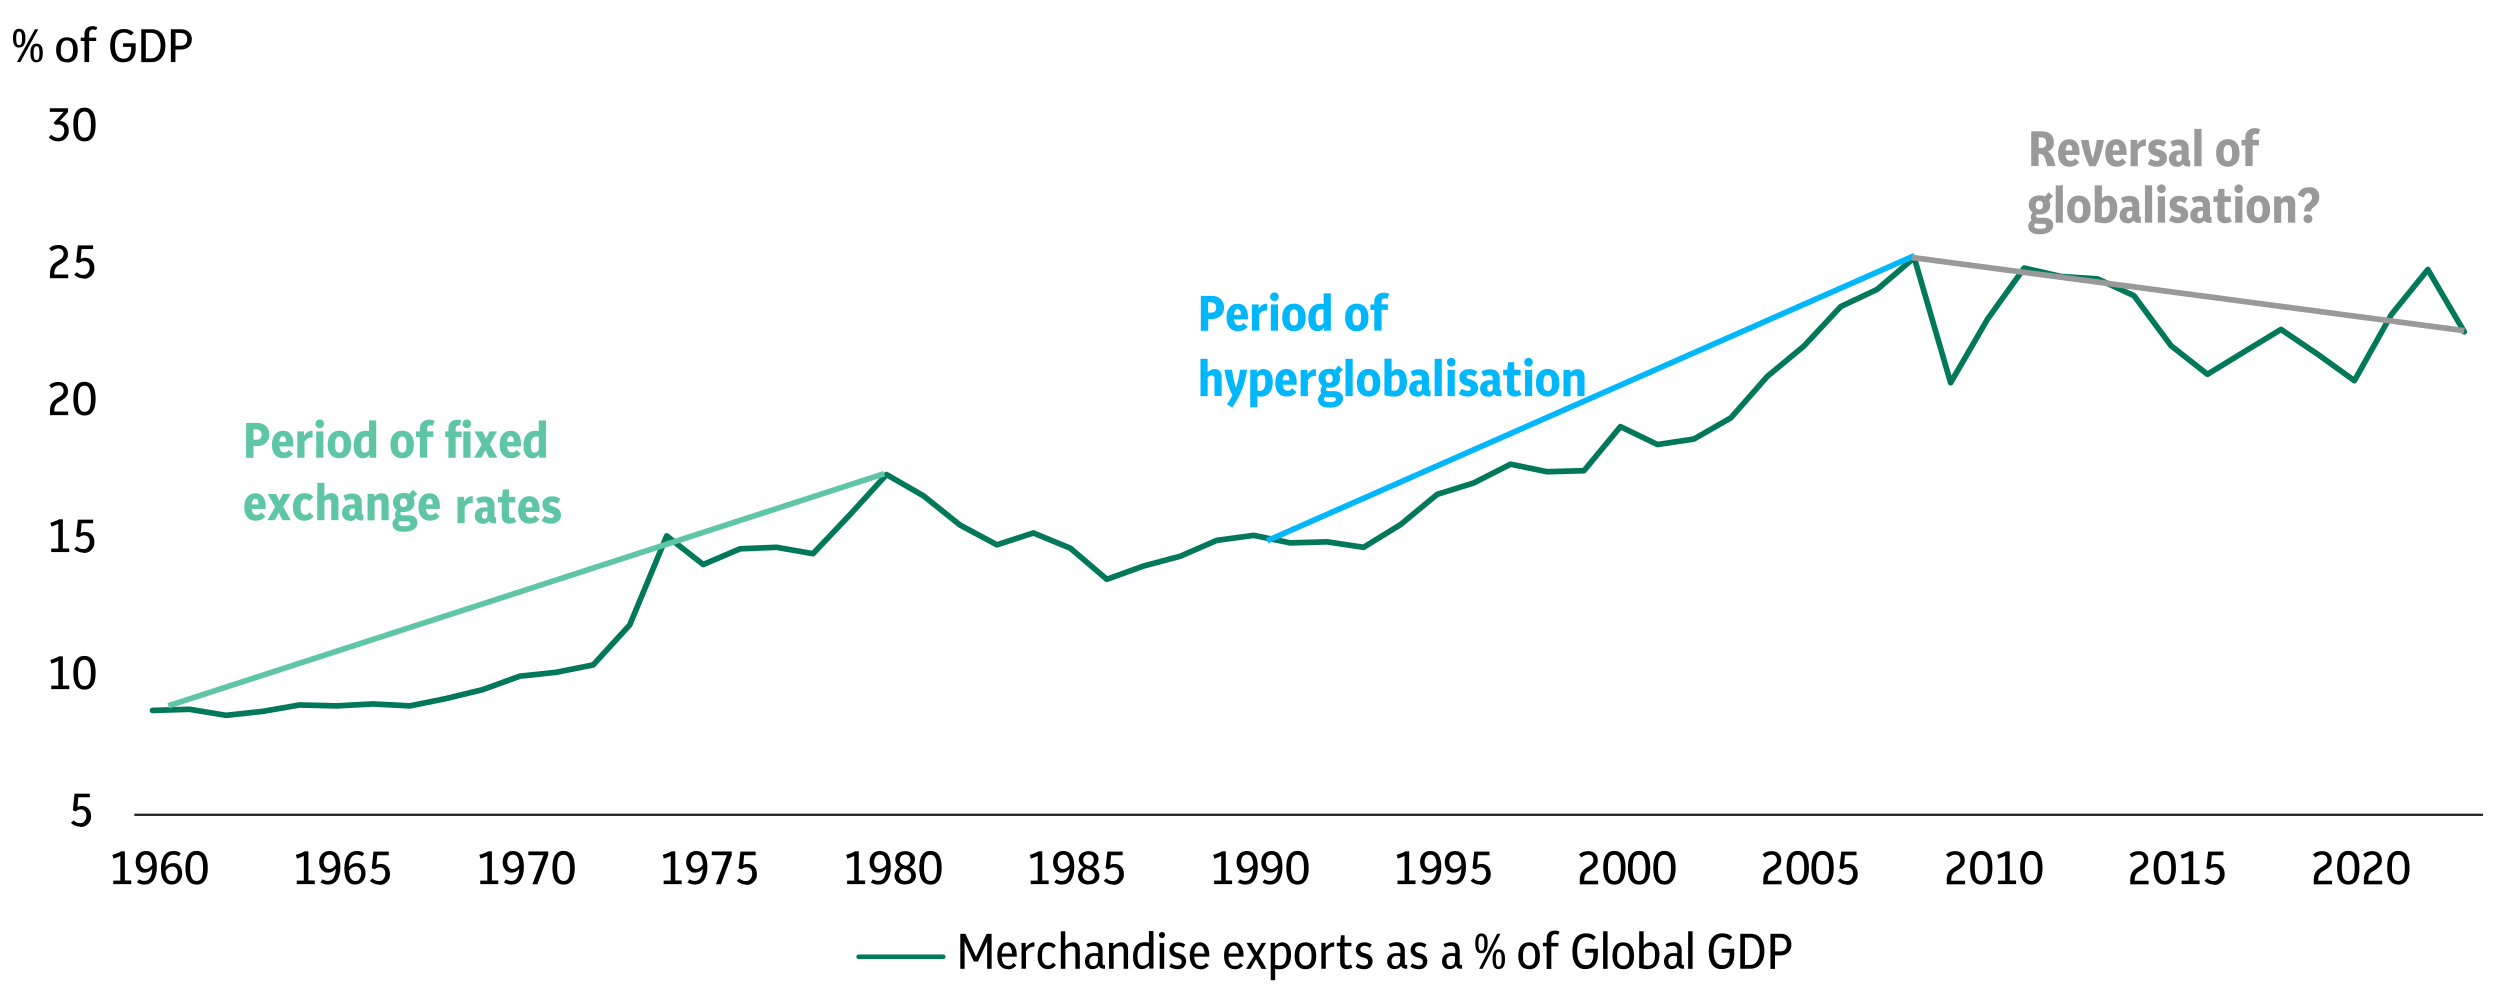 <?xml version="1.0" encoding="UTF-8"?>
<svg id="Layer_1" data-name="Layer 1" xmlns="http://www.w3.org/2000/svg" version="1.1" xmlns:xlink="http://www.w3.org/1999/xlink" viewBox="0 0 2196.2 874">
  <defs>
    <style>
      .cls-1 {
        stroke: #231f20;
        stroke-width: 2px;
      }

      .cls-1, .cls-2, .cls-3, .cls-4, .cls-5, .cls-6, .cls-7 {
        fill: none;
      }

      .cls-1, .cls-4, .cls-6 {
        stroke-linejoin: round;
      }

      .cls-8 {
        clip-path: url(#clippath-20);
      }

      .cls-9 {
        clip-path: url(#clippath-11);
      }

      .cls-10 {
        clip-path: url(#clippath-16);
      }

      .cls-11 {
        clip-path: url(#clippath-33);
      }

      .cls-12 {
        fill: #000;
      }

      .cls-12, .cls-13, .cls-14, .cls-3, .cls-15 {
        stroke-width: 0px;
      }

      .cls-13 {
        fill: #5ec6a5;
      }

      .cls-16 {
        clip-path: url(#clippath-32);
      }

      .cls-2 {
        stroke: #00b7fc;
      }

      .cls-2, .cls-5, .cls-6, .cls-7 {
        stroke-width: 5px;
      }

      .cls-2, .cls-5, .cls-7 {
        stroke-miterlimit: 8;
      }

      .cls-17 {
        clip-path: url(#clippath-2);
      }

      .cls-18 {
        clip-path: url(#clippath-13);
      }

      .cls-19 {
        clip-path: url(#clippath-37);
      }

      .cls-20 {
        clip-path: url(#clippath-25);
      }

      .cls-21 {
        clip-path: url(#clippath-15);
      }

      .cls-22 {
        clip-path: url(#clippath-6);
      }

      .cls-14 {
        fill: #00b7fc;
      }

      .cls-23 {
        clip-path: url(#clippath-26);
      }

      .cls-24 {
        clip-path: url(#clippath-7);
      }

      .cls-25 {
        clip-path: url(#clippath-21);
      }

      .cls-26 {
        clip-path: url(#clippath-34);
      }

      .cls-27 {
        clip-path: url(#clippath-1);
      }

      .cls-28 {
        clip-path: url(#clippath-4);
      }

      .cls-29 {
        clip-path: url(#clippath-38);
      }

      .cls-30 {
        clip-path: url(#clippath-36);
      }

      .cls-4 {
        stroke-width: 4px;
      }

      .cls-4, .cls-6 {
        stroke: #007859;
        stroke-linecap: round;
      }

      .cls-31 {
        clip-path: url(#clippath-27);
      }

      .cls-15 {
        fill: #999;
      }

      .cls-32 {
        clip-path: url(#clippath-12);
      }

      .cls-33 {
        clip-path: url(#clippath-24);
      }

      .cls-34 {
        clip-path: url(#clippath-30);
      }

      .cls-35 {
        clip-path: url(#clippath-22);
      }

      .cls-5 {
        stroke: #5ec6a5;
      }

      .cls-36 {
        clip-path: url(#clippath-9);
      }

      .cls-37 {
        clip-path: url(#clippath);
      }

      .cls-38 {
        clip-path: url(#clippath-19);
      }

      .cls-39 {
        clip-path: url(#clippath-31);
      }

      .cls-40 {
        clip-path: url(#clippath-3);
      }

      .cls-41 {
        clip-path: url(#clippath-8);
      }

      .cls-42 {
        clip-path: url(#clippath-29);
      }

      .cls-43 {
        clip-path: url(#clippath-18);
      }

      .cls-44 {
        clip-path: url(#clippath-14);
      }

      .cls-45 {
        clip-path: url(#clippath-17);
      }

      .cls-46 {
        clip-path: url(#clippath-5);
      }

      .cls-7 {
        stroke: #999;
      }

      .cls-47 {
        clip-path: url(#clippath-10);
      }

      .cls-48 {
        clip-path: url(#clippath-23);
      }

      .cls-49 {
        clip-path: url(#clippath-28);
      }

      .cls-50 {
        clip-path: url(#clippath-35);
      }
    </style>
    <clipPath id="clippath">
      <rect class="cls-3" x="-34.3" y="-10" width="2285.2" height="836.5"/>
    </clipPath>
    <clipPath id="clippath-1">
      <rect class="cls-3" x="-34.3" y="-10" width="2285.2" height="836.5"/>
    </clipPath>
    <clipPath id="clippath-2">
      <rect class="cls-3" x="-34.3" y="-10" width="2285.2" height="836.5"/>
    </clipPath>
    <clipPath id="clippath-3">
      <rect class="cls-3" x="-34.3" y="-10" width="2285.2" height="836.5"/>
    </clipPath>
    <clipPath id="clippath-4">
      <rect class="cls-3" x="-34.3" y="-10" width="2285.2" height="836.5"/>
    </clipPath>
    <clipPath id="clippath-5">
      <rect class="cls-3" x="-34.3" y="-10" width="2285.2" height="836.5"/>
    </clipPath>
    <clipPath id="clippath-6">
      <rect class="cls-3" x="-34.3" y="-10" width="2285.2" height="836.5"/>
    </clipPath>
    <clipPath id="clippath-7">
      <rect class="cls-3" x="-34.3" y="-10" width="2285.2" height="836.5"/>
    </clipPath>
    <clipPath id="clippath-8">
      <rect class="cls-3" x="-34.3" y="-10" width="2285.2" height="836.5"/>
    </clipPath>
    <clipPath id="clippath-9">
      <rect class="cls-3" x="-34.3" y="-10" width="2285.2" height="836.5"/>
    </clipPath>
    <clipPath id="clippath-10">
      <rect class="cls-3" x="-34.3" y="-10" width="2285.2" height="836.5"/>
    </clipPath>
    <clipPath id="clippath-11">
      <rect class="cls-3" x="-34.3" y="-10" width="2285.2" height="836.5"/>
    </clipPath>
    <clipPath id="clippath-12">
      <rect class="cls-3" x="-34.3" y="-10" width="2285.2" height="836.5"/>
    </clipPath>
    <clipPath id="clippath-13">
      <rect class="cls-3" x="-34.3" y="-10" width="2285.2" height="836.5"/>
    </clipPath>
    <clipPath id="clippath-14">
      <rect class="cls-3" x="-34.3" y="-10" width="2285.2" height="836.5"/>
    </clipPath>
    <clipPath id="clippath-15">
      <rect class="cls-3" x="-34.3" y="-10" width="2285.2" height="836.5"/>
    </clipPath>
    <clipPath id="clippath-16">
      <rect class="cls-3" x="-34.3" y="-10" width="2285.2" height="836.5"/>
    </clipPath>
    <clipPath id="clippath-17">
      <rect class="cls-3" x="-34.3" y="-10" width="2285.2" height="836.5"/>
    </clipPath>
    <clipPath id="clippath-18">
      <rect class="cls-3" x="-34.3" y="-10" width="2285.2" height="836.5"/>
    </clipPath>
    <clipPath id="clippath-19">
      <rect class="cls-3" x="-34.3" y="-10" width="2285.2" height="836.5"/>
    </clipPath>
    <clipPath id="clippath-20">
      <rect class="cls-3" x="-34.3" y="-10" width="2285.2" height="836.5"/>
    </clipPath>
    <clipPath id="clippath-21">
      <rect class="cls-3" x="-34.3" y="-10" width="2285.2" height="836.5"/>
    </clipPath>
    <clipPath id="clippath-22">
      <rect class="cls-3" x="-34.3" y="-10" width="2285.2" height="836.5"/>
    </clipPath>
    <clipPath id="clippath-23">
      <rect class="cls-3" x="-34.3" y="-10" width="2285.2" height="836.5"/>
    </clipPath>
    <clipPath id="clippath-24">
      <rect class="cls-3" x="-34.3" y="-10" width="2285.2" height="836.5"/>
    </clipPath>
    <clipPath id="clippath-25">
      <rect class="cls-3" x="-34.3" y="-10" width="2285.2" height="836.5"/>
    </clipPath>
    <clipPath id="clippath-26">
      <rect class="cls-3" x="-34.3" y="-10" width="2285.2" height="836.5"/>
    </clipPath>
    <clipPath id="clippath-27">
      <rect class="cls-3" x="-34.3" y="-10" width="2285.2" height="836.5"/>
    </clipPath>
    <clipPath id="clippath-28">
      <rect class="cls-3" x="-34.3" y="-10" width="2285.2" height="836.5"/>
    </clipPath>
    <clipPath id="clippath-29">
      <rect class="cls-3" x="-34.3" y="-10" width="2285.2" height="836.5"/>
    </clipPath>
    <clipPath id="clippath-30">
      <rect class="cls-3" x="-34.3" y="-10" width="2285.2" height="836.5"/>
    </clipPath>
    <clipPath id="clippath-31">
      <rect class="cls-3" x="-34.3" y="-10" width="2285.2" height="836.5"/>
    </clipPath>
    <clipPath id="clippath-32">
      <rect class="cls-3" x="-34.3" y="-10" width="2285.2" height="836.5"/>
    </clipPath>
    <clipPath id="clippath-33">
      <rect class="cls-3" x="-34.3" y="-10" width="2285.2" height="836.5"/>
    </clipPath>
    <clipPath id="clippath-34">
      <rect class="cls-3" x="-34.3" y="-10" width="2285.2" height="836.5"/>
    </clipPath>
    <clipPath id="clippath-35">
      <rect class="cls-3" x="-34.3" y="-10" width="2285.2" height="836.5"/>
    </clipPath>
    <clipPath id="clippath-36">
      <rect class="cls-3" x="-34.3" y="-10" width="2285.2" height="836.5"/>
    </clipPath>
    <clipPath id="clippath-37">
      <rect class="cls-3" x="-34.3" y="4.8" width="606.7" height="69"/>
    </clipPath>
    <clipPath id="clippath-38">
      <rect class="cls-3" x="-34.3" y="4.8" width="606.7" height="69"/>
    </clipPath>
  </defs>
  <line class="cls-1" x1="118" y1="715.8" x2="2181.3" y2="715.8"/>
  <polygon class="cls-3" points="-34.3 826.5 2250.9 826.5 2250.9 -10 -34.3 -10 -34.3 826.5 -34.3 826.5"/>
  <polyline class="cls-6" points="134 624.1 166.5 623.1 198.5 628.4 231 624.9 263.1 619.3 295.6 620.1 327.6 618.4 360.1 620.1 392.1 613.6 424.1 605.8 456.6 594 488.7 590.6 521.1 584.1 553.2 549 585.7 470.8 617.7 495.9 650.2 482.1 682.2 480.8 714.2 486.4 746.7 452.1 778.8 416.9 811.3 435.6 843.3 461.2 875.8 478.6 907.8 468.2 940.3 481.6 972.3 508.9 1004.4 497.3 1036.9 488.6 1068.9 474.7 1101.4 470.3 1133.4 476.9 1165.9 476 1197.9 480.8 1230.4 460.8 1262.5 434.3 1294.5 424.3 1327 407.8 1359 414.4 1391.5 413.5 1423.5 374.8 1456 390.5 1488 385.7 1520.5 367.1 1552.6 330.6 1584.6 304.1 1617.1 269.3 1649.1 254.2 1681.6 226.4 1713.6 336.2 1746.1 280.2 1778.2 235.5 1810.7 242.9 1842.7 245 1874.7 259.8 1907.2 303.7 1939.2 328.8 1971.7 308.9 2003.8 289.4 2036.3 311.4 2068.3 334.4 2100.8 276.3 2132.8 236.8 2164.8 291.5"/>
  <g class="cls-37">
    <g class="cls-27">
      <path class="cls-12" d="M70.5,726.2c-1.6,0-3.1-.3-4.5-.9s-2.6-1.4-3.7-2.4l2.3-2.2c1.7,1.7,3.6,2.4,5.7,2.4s3-.6,4-1.8,1.6-2.7,1.6-4.6-.4-3.2-1.3-4.2-2.1-1.5-3.6-1.5-3.2.6-4.5,1.8l-2.5-1,1.5-14.6h13.4v3.2h-10.1l-.8,8.5c1.2-.6,2.5-.9,3.8-.9,2.4,0,4.4.8,5.9,2.4,1.5,1.6,2.3,3.7,2.3,6.5s-.4,3.6-1.2,5c-.8,1.4-1.9,2.5-3.3,3.4-1.4.8-3.1,1.2-4.9,1.2v-.2h0Z"/>
    </g>
  </g>
  <g class="cls-17">
    <g class="cls-40">
      <g>
        <path class="cls-12" d="M45,605.5v-3.2h6.2v-21.7c-1,.5-1.9.9-2.9,1.3s-2,.7-3.1,1.1l-1-3.3c1.4-.4,2.8-.8,4.1-1.4,1.3-.5,2.5-1,3.6-1.7h3.3v25.6h5.6v3.2h-15.8,0Z"/>
        <path class="cls-12" d="M74.2,605.8c-2,0-3.7-.5-5.2-1.5s-2.6-2.5-3.4-4.8c-.8-2.2-1.2-5.1-1.2-8.5s.4-6.4,1.2-8.5,1.9-3.7,3.4-4.8,3.2-1.5,5.2-1.5,3.8.5,5.2,1.5c1.5,1,2.6,2.5,3.4,4.8s1.2,5.1,1.2,8.5-.4,6.4-1.2,8.5c-.8,2.2-1.9,3.7-3.4,4.8s-3.2,1.5-5.2,1.5ZM74.2,602.6c1.3,0,2.4-.4,3.2-1.1.9-.7,1.5-2,1.9-3.6.4-1.7.6-3.9.6-6.8s-.2-5.1-.7-6.8c-.4-1.7-1.1-2.9-1.9-3.6s-1.9-1.1-3.1-1.1-2.3.4-3.2,1.1c-.9.7-1.5,2-1.9,3.6-.4,1.7-.6,3.9-.6,6.8s.2,5.1.7,6.8,1.1,2.9,1.9,3.6,1.9,1.1,3.1,1.1Z"/>
      </g>
    </g>
  </g>
  <g class="cls-28">
    <g class="cls-46">
      <g>
        <path class="cls-12" d="M45,485.1v-3.2h6.2v-21.7c-1,.5-1.9.9-2.9,1.3s-2,.7-3.1,1.1l-1-3.3c1.4-.4,2.8-.8,4.1-1.4,1.3-.5,2.5-1,3.6-1.7h3.3v25.6h5.6v3.2h-15.8,0Z"/>
        <path class="cls-12" d="M73.4,485.5c-1.6,0-3.1-.3-4.5-.9s-2.6-1.4-3.7-2.4l2.3-2.2c1.7,1.7,3.6,2.4,5.7,2.4s3-.6,4-1.8c1-1.2,1.6-2.7,1.6-4.6s-.4-3.2-1.3-4.2-2.1-1.5-3.6-1.5-3.2.6-4.5,1.8l-2.5-1,1.5-14.6h13.4v3.2h-10.1l-.8,8.5c1.2-.6,2.5-.9,3.8-.9,2.4,0,4.4.8,5.9,2.4s2.3,3.7,2.3,6.5-.4,3.6-1.2,5c-.8,1.4-1.9,2.5-3.3,3.4-1.4.8-3.1,1.2-4.9,1.2v-.2h-.1Z"/>
      </g>
    </g>
  </g>
  <g class="cls-22">
    <g class="cls-24">
      <g>
        <path class="cls-12" d="M43.9,364.6v-3.6c0-2.4.4-4.5,1.3-6.3.9-1.7,2.3-3.2,4.3-4.4l3.1-1.9c1.2-.7,2.1-1.6,2.6-2.4s.7-1.8.7-2.8-.4-2.5-1.3-3.4c-.8-.8-2-1.2-3.5-1.2s-3.8.8-5.7,2.4l-2.2-2.5c1.2-1,2.5-1.9,3.8-2.3s2.7-.7,4.2-.7c2.6,0,4.7.7,6.2,2.2s2.3,3.4,2.3,5.8-.4,3.2-1.2,4.4c-.8,1.3-2.1,2.4-3.9,3.6l-3.3,2c-2.4,1.5-3.6,3.9-3.6,7.2v.8h12.2v3.2h-16.3.3Z"/>
        <path class="cls-12" d="M74.2,365c-2,0-3.7-.5-5.2-1.5s-2.6-2.5-3.4-4.8c-.8-2.2-1.2-5.1-1.2-8.5s.4-6.4,1.2-8.5c.8-2.2,1.9-3.7,3.4-4.8s3.2-1.5,5.2-1.5,3.8.5,5.2,1.5c1.5,1,2.6,2.5,3.4,4.8.8,2.2,1.2,5.1,1.2,8.5s-.4,6.4-1.2,8.5c-.8,2.2-1.9,3.7-3.4,4.8s-3.2,1.5-5.2,1.5ZM74.2,361.8c1.3,0,2.4-.4,3.2-1.1.9-.7,1.5-2,1.9-3.6.4-1.7.6-3.9.6-6.8s-.2-5.1-.7-6.8c-.4-1.7-1.1-2.9-1.9-3.6s-1.9-1.1-3.1-1.1-2.3.4-3.2,1.1c-.9.7-1.5,2-1.9,3.6s-.6,3.9-.6,6.8.2,5.1.7,6.8c.4,1.7,1.1,2.9,1.9,3.6s1.9,1.1,3.1,1.1h0Z"/>
      </g>
    </g>
  </g>
  <g class="cls-41">
    <g class="cls-36">
      <g>
        <path class="cls-12" d="M43.9,244.3v-3.6c0-2.4.4-4.5,1.3-6.3.9-1.7,2.3-3.2,4.3-4.4l3.1-1.9c1.2-.7,2.1-1.6,2.6-2.4.5-.8.7-1.8.7-2.8s-.4-2.5-1.3-3.4c-.8-.8-2-1.2-3.5-1.2s-3.8.8-5.7,2.4l-2.2-2.5c1.2-1,2.5-1.9,3.8-2.3s2.7-.7,4.2-.7c2.6,0,4.7.7,6.2,2.2s2.3,3.4,2.3,5.8-.4,3.2-1.2,4.4c-.8,1.3-2.1,2.4-3.9,3.6l-3.3,2c-2.4,1.5-3.6,3.9-3.6,7.2v.8h12.2v3.2h-16.3.3Z"/>
        <path class="cls-12" d="M73.4,244.6c-1.6,0-3.1-.3-4.5-.9s-2.6-1.4-3.7-2.4l2.3-2.2c1.7,1.7,3.6,2.4,5.7,2.4s3-.6,4-1.8,1.6-2.7,1.6-4.6-.4-3.2-1.3-4.2-2.1-1.5-3.6-1.5-3.2.6-4.5,1.8l-2.5-1,1.5-14.6h13.4v3.2h-10.1l-.8,8.5c1.2-.6,2.5-.9,3.8-.9,2.4,0,4.4.8,5.9,2.4,1.5,1.6,2.3,3.7,2.3,6.5s-.4,3.6-1.2,5c-.8,1.4-1.9,2.5-3.3,3.4s-3.1,1.2-4.9,1.2v-.2h-.1Z"/>
      </g>
    </g>
  </g>
  <g class="cls-47">
    <g class="cls-9">
      <g>
        <path class="cls-12" d="M51.2,124.2c-3.4,0-6.2-1.2-8.4-3.6l2.3-2.2c1.8,1.8,3.7,2.7,5.8,2.7s3.1-.6,4.1-1.8c1-1.2,1.5-2.7,1.5-4.5s-.5-3.1-1.4-4-2.1-1.4-3.4-1.4-.8,0-1.2,0-.8.2-1.3.4l-2.2-1.8,8.8-9.7h-12v-3.2h16v3.3l-7.3,8c2.4,0,4.3.8,5.7,2.2,1.5,1.5,2.2,3.5,2.2,6s-.4,3.5-1.2,5c-.8,1.4-1.9,2.6-3.3,3.4-1.4.8-3,1.2-4.9,1.2h.2Z"/>
        <path class="cls-12" d="M74.2,124.2c-2,0-3.7-.5-5.2-1.5s-2.6-2.5-3.4-4.8c-.8-2.2-1.2-5.1-1.2-8.5s.4-6.4,1.2-8.5c.8-2.2,1.9-3.7,3.4-4.8s3.2-1.5,5.2-1.5,3.8.5,5.2,1.5c1.5,1,2.6,2.5,3.4,4.8.8,2.2,1.2,5.1,1.2,8.5s-.4,6.4-1.2,8.5c-.8,2.2-1.9,3.7-3.4,4.8s-3.2,1.5-5.2,1.5ZM74.2,121c1.3,0,2.4-.4,3.2-1.1.9-.7,1.5-2,1.9-3.6.4-1.7.6-3.9.6-6.8s-.2-5.1-.7-6.8c-.4-1.7-1.1-2.9-1.9-3.6s-1.9-1.1-3.1-1.1-2.3.4-3.2,1.1c-.9.7-1.5,2-1.9,3.6s-.6,3.9-.6,6.8.2,5.1.7,6.8c.4,1.7,1.1,2.9,1.9,3.6s1.9,1.1,3.1,1.1h0Z"/>
      </g>
    </g>
  </g>
  <g class="cls-32">
    <g class="cls-18">
      <g>
        <path class="cls-12" d="M99.5,776.8v-3.2h6.2v-21.7c-1,.5-1.9.9-2.9,1.3s-2,.7-3.1,1.1l-1-3.3c1.4-.4,2.8-.8,4.1-1.4,1.3-.5,2.5-1,3.6-1.7h3.3v25.6h5.6v3.2h-15.8,0Z"/>
        <path class="cls-12" d="M126.8,777.1c-2.4,0-4.5-.7-6.5-2l1.8-2.6c1.5.9,3.1,1.4,4.7,1.4,4.3,0,6.7-3.6,7-10.7-1.8,2.2-4,3.4-6.7,3.4s-2.9-.4-4.1-1.2c-1.2-.7-2.1-1.9-2.8-3.3-.7-1.4-1-3-1-4.9s.4-3.7,1.2-5.2c.8-1.4,1.8-2.5,3.2-3.3,1.4-.7,2.9-1.1,4.7-1.1,3.1,0,5.4,1.1,7,3.4,1.6,2.2,2.5,5.8,2.5,10.6s-1,8.8-2.9,11.5-4.6,4-8.1,4h0ZM123.2,757.1c0,2,.4,3.5,1.3,4.6s2,1.7,3.4,1.7c2.3,0,4.3-1.2,5.9-3.7-.1-3-.7-5.2-1.5-6.7-.9-1.5-2.2-2.2-3.9-2.2s-2.9.6-3.8,1.7-1.4,2.7-1.4,4.7h0Z"/>
        <path class="cls-12" d="M150.9,777.1c-3,0-5.4-1.1-7-3.4-1.6-2.2-2.5-5.8-2.5-10.6s1-8.8,2.9-11.5,4.6-4,8.1-4,4.5.7,6.4,2l-1.7,2.6c-1.5-.9-3.1-1.4-4.7-1.4-4.3,0-6.7,3.6-7,10.7,1.8-2.2,4.1-3.3,6.9-3.3s4.1.8,5.5,2.4c1.4,1.6,2.2,3.7,2.2,6.5s-.4,3.7-1.2,5.2-1.8,2.6-3.2,3.5-2.9,1.2-4.7,1.2h0ZM151.3,761.3c-2.3,0-4.3,1.2-5.9,3.7.3,6,2.1,8.9,5.4,8.9s2.9-.7,3.9-1.9c.9-1.3,1.4-2.9,1.4-4.9s-.4-3.5-1.3-4.4c-.9-1-2-1.5-3.4-1.5h0Z"/>
        <path class="cls-12" d="M172.7,777.1c-2,0-3.7-.5-5.2-1.5s-2.6-2.5-3.4-4.8c-.8-2.2-1.2-5.1-1.2-8.5s.4-6.4,1.2-8.5,1.9-3.7,3.4-4.8,3.2-1.5,5.2-1.5,3.8.5,5.2,1.5c1.5,1,2.6,2.5,3.4,4.8s1.2,5.1,1.2,8.5-.4,6.4-1.2,8.5-1.9,3.7-3.4,4.8-3.2,1.5-5.2,1.5ZM172.7,773.9c1.3,0,2.4-.4,3.2-1.1.9-.7,1.5-2,1.9-3.6.4-1.7.6-3.9.6-6.8s-.2-5.1-.7-6.8c-.4-1.7-1.1-2.9-1.9-3.6s-1.9-1.1-3.1-1.1-2.3.4-3.2,1.1-1.5,2-1.9,3.6c-.4,1.7-.6,3.9-.6,6.8s.2,5.1.7,6.8,1.1,2.9,1.9,3.6,1.9,1.1,3.1,1.1Z"/>
      </g>
    </g>
  </g>
  <g class="cls-44">
    <g class="cls-21">
      <g>
        <path class="cls-12" d="M260.7,776.8v-3.2h6.2v-21.7c-1,.5-1.9.9-2.9,1.3s-2,.7-3.1,1.1l-1-3.3c1.4-.4,2.8-.8,4.1-1.4,1.3-.5,2.5-1,3.6-1.7h3.3v25.6h5.6v3.2h-15.8Z"/>
        <path class="cls-12" d="M288,777.1c-2.4,0-4.5-.7-6.5-2l1.8-2.6c1.5.9,3.1,1.4,4.7,1.4,4.3,0,6.7-3.6,7-10.7-1.8,2.2-4,3.4-6.7,3.4s-2.9-.4-4.1-1.2c-1.2-.7-2.1-1.9-2.8-3.3s-1-3-1-4.9.4-3.7,1.2-5.2c.8-1.4,1.8-2.5,3.2-3.3,1.4-.7,2.9-1.1,4.7-1.1,3.1,0,5.4,1.1,7,3.4,1.6,2.2,2.5,5.8,2.5,10.6s-1,8.8-2.9,11.5-4.6,4-8.1,4h0ZM284.4,757.1c0,2,.4,3.5,1.3,4.6s2,1.7,3.4,1.7c2.3,0,4.3-1.2,5.9-3.7-.1-3-.7-5.2-1.5-6.7-.9-1.5-2.2-2.2-3.9-2.2s-2.9.6-3.8,1.7-1.4,2.7-1.4,4.7h0Z"/>
        <path class="cls-12" d="M312,777.1c-3,0-5.4-1.1-7-3.4-1.6-2.2-2.5-5.8-2.5-10.6s1-8.8,2.9-11.5,4.6-4,8.1-4,4.5.7,6.4,2l-1.7,2.6c-1.5-.9-3.1-1.4-4.7-1.4-4.3,0-6.7,3.6-7,10.7,1.8-2.2,4.1-3.3,6.9-3.3s4.1.8,5.5,2.4c1.4,1.6,2.2,3.7,2.2,6.5s-.4,3.7-1.2,5.2c-.8,1.5-1.8,2.6-3.2,3.5-1.4.8-2.9,1.2-4.7,1.2h0ZM312.5,761.3c-2.3,0-4.3,1.2-5.9,3.7.3,6,2.1,8.9,5.4,8.9s2.9-.7,3.9-1.9c.9-1.3,1.4-2.9,1.4-4.9s-.4-3.5-1.3-4.4c-.9-1-2-1.5-3.4-1.5h-.1Z"/>
        <path class="cls-12" d="M333.1,777.1c-1.6,0-3.1-.3-4.5-.9s-2.6-1.4-3.7-2.4l2.3-2.2c1.7,1.7,3.6,2.4,5.7,2.4s3-.6,4-1.8,1.6-2.7,1.6-4.6-.4-3.2-1.3-4.2-2.1-1.5-3.6-1.5-3.2.6-4.5,1.8l-2.5-1,1.5-14.6h13.4v3.2h-10.1l-.8,8.5c1.2-.6,2.5-.9,3.8-.9,2.4,0,4.4.8,5.9,2.4,1.5,1.6,2.3,3.7,2.3,6.5s-.4,3.6-1.2,5c-.8,1.4-1.9,2.5-3.3,3.4-1.4.8-3.1,1.2-4.9,1.2v-.2h0Z"/>
      </g>
    </g>
  </g>
  <g class="cls-10">
    <g class="cls-45">
      <g>
        <path class="cls-12" d="M421.9,776.8v-3.2h6.2v-21.7c-1,.5-1.9.9-2.9,1.3s-2,.7-3.1,1.1l-1-3.3c1.4-.4,2.8-.8,4.1-1.4,1.3-.5,2.5-1,3.6-1.7h3.3v25.6h5.6v3.2h-15.8Z"/>
        <path class="cls-12" d="M449.2,777.1c-2.4,0-4.5-.7-6.5-2l1.8-2.6c1.5.9,3.1,1.4,4.7,1.4,4.3,0,6.7-3.6,7-10.7-1.8,2.2-4,3.4-6.7,3.4s-2.9-.4-4.1-1.2c-1.2-.7-2.1-1.9-2.8-3.3s-1-3-1-4.9.4-3.7,1.2-5.2c.8-1.4,1.8-2.5,3.2-3.3,1.4-.7,2.9-1.1,4.7-1.1,3.1,0,5.4,1.1,7,3.4,1.6,2.2,2.5,5.8,2.5,10.6s-1,8.8-2.9,11.5-4.6,4-8.1,4h0ZM445.6,757.1c0,2,.4,3.5,1.3,4.6s2,1.7,3.4,1.7c2.3,0,4.3-1.2,5.9-3.7-.1-3-.7-5.2-1.5-6.7-.9-1.5-2.2-2.2-3.9-2.2s-2.9.6-3.8,1.7-1.4,2.7-1.4,4.7h0Z"/>
        <path class="cls-12" d="M467.7,776.8l9.7-25.5h-13.3v-3.3h17.5v3.2l-9.5,25.6h-4.4Z"/>
        <path class="cls-12" d="M495.1,777.1c-2,0-3.7-.5-5.2-1.5s-2.6-2.5-3.4-4.8c-.8-2.2-1.2-5.1-1.2-8.5s.4-6.4,1.2-8.5,1.9-3.7,3.4-4.8,3.2-1.5,5.2-1.5,3.8.5,5.2,1.5c1.5,1,2.6,2.5,3.4,4.8s1.2,5.1,1.2,8.5-.4,6.4-1.2,8.5c-.8,2.2-1.9,3.7-3.4,4.8s-3.2,1.5-5.2,1.5ZM495.1,773.9c1.3,0,2.4-.4,3.2-1.1.9-.7,1.5-2,1.9-3.6.4-1.7.6-3.9.6-6.8s-.2-5.1-.7-6.8c-.4-1.7-1.1-2.9-1.9-3.6s-1.9-1.1-3.1-1.1-2.3.4-3.2,1.1c-.9.7-1.5,2-1.9,3.6-.4,1.7-.6,3.9-.6,6.8s.2,5.1.7,6.8,1.1,2.9,1.9,3.6,1.9,1.1,3.1,1.1Z"/>
      </g>
    </g>
  </g>
  <g class="cls-43">
    <g class="cls-38">
      <g>
        <path class="cls-12" d="M583,776.8v-3.2h6.2v-21.7c-1,.5-1.9.9-2.9,1.3s-2,.7-3.1,1.1l-1-3.3c1.4-.4,2.8-.8,4.1-1.4,1.3-.5,2.5-1,3.6-1.7h3.3v25.6h5.6v3.2h-15.8,0Z"/>
        <path class="cls-12" d="M610.4,777.1c-2.4,0-4.5-.7-6.5-2l1.8-2.6c1.5.9,3.1,1.4,4.7,1.4,4.3,0,6.7-3.6,7-10.7-1.8,2.2-4,3.4-6.7,3.4s-2.9-.4-4.1-1.2c-1.2-.7-2.1-1.9-2.8-3.3s-1-3-1-4.9.4-3.7,1.2-5.2c.8-1.4,1.8-2.5,3.2-3.3s2.9-1.1,4.7-1.1c3.1,0,5.4,1.1,7,3.4,1.6,2.2,2.5,5.8,2.5,10.6s-1,8.8-2.9,11.5-4.6,4-8.1,4h0ZM606.8,757.1c0,2,.4,3.5,1.3,4.6.9,1.1,2,1.7,3.4,1.7,2.3,0,4.3-1.2,5.9-3.7,0-3-.7-5.2-1.5-6.7-.9-1.5-2.2-2.2-3.9-2.2s-2.9.6-3.8,1.7c-.9,1.1-1.4,2.7-1.4,4.7h0Z"/>
        <path class="cls-12" d="M628.9,776.8l9.7-25.5h-13.3v-3.3h17.5v3.2l-9.5,25.6h-4.4Z"/>
        <path class="cls-12" d="M655.4,777.1c-1.6,0-3.1-.3-4.5-.9s-2.6-1.4-3.7-2.4l2.3-2.2c1.7,1.7,3.6,2.4,5.7,2.4s3-.6,4-1.8,1.6-2.7,1.6-4.6-.4-3.2-1.3-4.2c-.9-1-2.1-1.5-3.6-1.5s-3.2.6-4.5,1.8l-2.5-1,1.5-14.6h13.4v3.2h-10.1l-.8,8.5c1.2-.6,2.5-.9,3.8-.9,2.4,0,4.4.8,5.9,2.4,1.5,1.6,2.3,3.7,2.3,6.5s-.4,3.6-1.2,5-1.9,2.5-3.3,3.4c-1.4.8-3.1,1.2-4.9,1.2v-.2h-.1Z"/>
      </g>
    </g>
  </g>
  <g class="cls-8">
    <g class="cls-25">
      <g>
        <path class="cls-12" d="M744.2,776.8v-3.2h6.2v-21.7c-1,.5-1.9.9-2.9,1.3s-2,.7-3.1,1.1l-1-3.3c1.4-.4,2.8-.8,4.1-1.4,1.3-.5,2.5-1,3.6-1.7h3.3v25.6h5.6v3.2h-15.8,0Z"/>
        <path class="cls-12" d="M771.5,777.1c-2.4,0-4.5-.7-6.5-2l1.8-2.6c1.5.9,3.1,1.4,4.7,1.4,4.3,0,6.7-3.6,7-10.7-1.8,2.2-4,3.4-6.7,3.4s-2.9-.4-4.1-1.2c-1.2-.7-2.1-1.9-2.8-3.3s-1-3-1-4.9.4-3.7,1.2-5.2c.8-1.4,1.8-2.5,3.2-3.3s2.9-1.1,4.7-1.1c3.1,0,5.4,1.1,7,3.4,1.6,2.2,2.5,5.8,2.5,10.6s-1,8.8-2.9,11.5-4.6,4-8.1,4h0ZM767.9,757.1c0,2,.4,3.5,1.3,4.6.9,1.1,2,1.7,3.4,1.7,2.3,0,4.3-1.2,5.9-3.7,0-3-.7-5.2-1.5-6.7-.9-1.5-2.2-2.2-3.9-2.2s-2.9.6-3.8,1.7c-.9,1.1-1.4,2.7-1.4,4.7h0Z"/>
        <path class="cls-12" d="M795.2,777.1c-2.8,0-5.1-.7-6.8-2.2s-2.6-3.3-2.6-5.7,1.6-5.8,4.9-7.4c-1.3-.8-2.4-1.8-3.1-3-.7-1.2-1.1-2.5-1.1-3.9s.4-2.7,1.1-3.8c.7-1.1,1.8-2,3.1-2.5,1.3-.6,2.8-.9,4.4-.9s3.2.3,4.5.9,2.3,1.5,3.1,2.5,1.1,2.3,1.1,3.7c0,3.1-1.6,5.3-4.7,6.8,1.7.7,3.1,1.8,4,3.1,1,1.3,1.5,2.8,1.5,4.5s-.4,3-1.2,4.1-1.9,2.1-3.3,2.7c-1.4.7-3.1.9-4.9.9h0v.2ZM789.8,768.7c0,1.6.5,2.9,1.5,3.8s2.3,1.4,3.8,1.4,2.8-.5,3.9-1.3c1-.9,1.5-2.1,1.5-3.6s-.5-2.7-1.6-3.6-2.6-1.7-4.5-2.1c-.3,0-.6-.2-.9-.3-1.2.6-2.1,1.3-2.7,2.2-.6.9-1,2.2-1,3.5h0ZM790.5,755.5c0,1.4.4,2.5,1.3,3.3.9.8,2.2,1.4,4.1,1.9,1.4-.5,2.4-1.2,3-2.2s.9-2,.9-3.2-.4-2.5-1.3-3.4-2-1.2-3.4-1.2-2.5.5-3.3,1.3c-.9.8-1.3,2.1-1.3,3.5h0Z"/>
        <path class="cls-12" d="M817.4,777.1c-2,0-3.7-.5-5.2-1.5s-2.6-2.5-3.4-4.8c-.8-2.2-1.2-5.1-1.2-8.5s.4-6.4,1.2-8.5,1.9-3.7,3.4-4.8,3.2-1.5,5.2-1.5,3.8.5,5.2,1.5c1.5,1,2.6,2.5,3.4,4.8s1.2,5.1,1.2,8.5-.4,6.4-1.2,8.5-1.9,3.7-3.4,4.8-3.2,1.5-5.2,1.5ZM817.4,773.9c1.3,0,2.4-.4,3.2-1.1.9-.7,1.5-2,1.9-3.6.4-1.7.6-3.9.6-6.8s-.2-5.1-.7-6.8c-.4-1.7-1.1-2.9-1.9-3.6s-1.9-1.1-3.1-1.1-2.3.4-3.2,1.1-1.5,2-1.9,3.6c-.4,1.7-.6,3.9-.6,6.8s.2,5.1.7,6.8,1.1,2.9,1.9,3.6,1.9,1.1,3.1,1.1Z"/>
      </g>
    </g>
  </g>
  <rect class="cls-3" x="-34.3" y="-10" width="2285.2" height="836.5"/>
  <g class="cls-35">
    <g>
      <path class="cls-12" d="M905.4,776.8v-3.2h6.2v-21.7c-1,.5-1.9.9-2.9,1.3s-2,.7-3.1,1.1l-1-3.3c1.4-.4,2.8-.8,4.1-1.4,1.3-.5,2.5-1,3.6-1.7h3.3v25.6h5.6v3.2h-15.8,0Z"/>
      <path class="cls-12" d="M932.7,777.1c-2.4,0-4.5-.7-6.5-2l1.8-2.6c1.5.9,3.1,1.4,4.7,1.4,4.3,0,6.7-3.6,7-10.7-1.8,2.2-4,3.4-6.7,3.4s-2.9-.4-4.1-1.2c-1.2-.7-2.1-1.9-2.8-3.3s-1-3-1-4.9.4-3.7,1.2-5.2c.8-1.4,1.8-2.5,3.2-3.3s2.9-1.1,4.7-1.1c3.1,0,5.4,1.1,7,3.4,1.6,2.2,2.5,5.8,2.5,10.6s-1,8.8-2.9,11.5-4.6,4-8.1,4h0ZM929.1,757.1c0,2,.4,3.5,1.3,4.6.9,1.1,2,1.7,3.4,1.7,2.3,0,4.3-1.2,5.9-3.7,0-3-.7-5.2-1.5-6.7-.9-1.5-2.2-2.2-3.9-2.2s-2.9.6-3.8,1.7c-.9,1.1-1.4,2.7-1.4,4.7h0Z"/>
      <path class="cls-12" d="M956.4,777.1c-2.8,0-5.1-.7-6.8-2.2s-2.6-3.3-2.6-5.7,1.6-5.8,4.9-7.4c-1.3-.8-2.4-1.8-3.1-3-.7-1.2-1.1-2.5-1.1-3.9s.4-2.7,1.1-3.8c.7-1.1,1.8-2,3.1-2.5,1.3-.6,2.8-.9,4.4-.9s3.2.3,4.5.9,2.3,1.5,3.1,2.5,1.1,2.3,1.1,3.7c0,3.1-1.6,5.3-4.7,6.8,1.7.7,3.1,1.8,4,3.1,1,1.3,1.5,2.8,1.5,4.5s-.4,3-1.2,4.1-1.9,2.1-3.3,2.7c-1.4.7-3.1.9-4.9.9h0v.2ZM951,768.7c0,1.6.5,2.9,1.5,3.8s2.3,1.4,3.8,1.4,2.8-.5,3.9-1.3c1-.9,1.5-2.1,1.5-3.6s-.5-2.7-1.6-3.6-2.6-1.7-4.5-2.1c-.3,0-.6-.2-.9-.3-1.2.6-2.1,1.3-2.7,2.2-.6.9-1,2.2-1,3.5h0ZM951.6,755.5c0,1.4.4,2.5,1.3,3.3.9.8,2.2,1.4,4.1,1.9,1.4-.5,2.4-1.2,3-2.2s.9-2,.9-3.2-.4-2.5-1.3-3.4-2-1.2-3.4-1.2-2.5.5-3.3,1.3c-.9.8-1.3,2.1-1.3,3.5h0Z"/>
      <path class="cls-12" d="M977.8,777.1c-1.6,0-3.1-.3-4.5-.9s-2.6-1.4-3.7-2.4l2.3-2.2c1.7,1.7,3.6,2.4,5.7,2.4s3-.6,4-1.8,1.6-2.7,1.6-4.6-.4-3.2-1.3-4.2c-.9-1-2.1-1.5-3.6-1.5s-3.2.6-4.5,1.8l-2.5-1,1.5-14.6h13.4v3.2h-10.1l-.8,8.5c1.2-.6,2.5-.9,3.8-.9,2.4,0,4.4.8,5.9,2.4,1.5,1.6,2.3,3.7,2.3,6.5s-.4,3.6-1.2,5-1.9,2.5-3.3,3.4c-1.4.8-3.1,1.2-4.9,1.2v-.2h-.1Z"/>
    </g>
  </g>
  <g class="cls-48">
    <g class="cls-33">
      <g>
        <path class="cls-12" d="M1066.6,776.8v-3.2h6.2v-21.7c-1,.5-1.9.9-2.9,1.3s-2,.7-3.1,1.1l-1-3.3c1.4-.4,2.8-.8,4.1-1.4,1.3-.5,2.5-1,3.6-1.7h3.3v25.6h5.6v3.2h-15.8,0Z"/>
        <path class="cls-12" d="M1093.9,777.1c-2.4,0-4.5-.7-6.5-2l1.8-2.6c1.5.9,3.1,1.4,4.7,1.4,4.3,0,6.7-3.6,7-10.7-1.8,2.2-4,3.4-6.7,3.4s-2.9-.4-4.1-1.2c-1.2-.7-2.1-1.9-2.8-3.3-.7-1.4-1-3-1-4.9s.4-3.7,1.2-5.2c.8-1.4,1.8-2.5,3.2-3.3,1.4-.7,2.9-1.1,4.7-1.1,3.1,0,5.4,1.1,7,3.4,1.6,2.2,2.5,5.8,2.5,10.6s-1,8.8-2.9,11.5-4.6,4-8.1,4h0ZM1090.3,757.1c0,2,.4,3.5,1.3,4.6s2,1.7,3.4,1.7c2.3,0,4.3-1.2,5.9-3.7,0-3-.7-5.2-1.5-6.7-.9-1.5-2.2-2.2-3.9-2.2s-2.9.6-3.8,1.7-1.4,2.7-1.4,4.7h0Z"/>
        <path class="cls-12" d="M1115.6,777.1c-2.4,0-4.5-.7-6.5-2l1.8-2.6c1.5.9,3.1,1.4,4.7,1.4,4.3,0,6.7-3.6,7-10.7-1.8,2.2-4,3.4-6.7,3.4s-2.9-.4-4.1-1.2c-1.2-.7-2.1-1.9-2.8-3.3s-1-3-1-4.9.4-3.7,1.2-5.2,1.8-2.5,3.2-3.3,2.9-1.1,4.7-1.1c3.1,0,5.4,1.1,7,3.4s2.5,5.8,2.5,10.6-1,8.8-2.9,11.5-4.6,4-8.1,4h0ZM1112,757.1c0,2,.4,3.5,1.3,4.6s2,1.7,3.4,1.7c2.3,0,4.3-1.2,5.9-3.7,0-3-.7-5.2-1.5-6.7-.9-1.5-2.2-2.2-3.9-2.2s-2.9.6-3.8,1.7-1.4,2.7-1.4,4.7h0Z"/>
        <path class="cls-12" d="M1139.8,777.1c-2,0-3.7-.5-5.2-1.5s-2.6-2.5-3.4-4.8c-.8-2.2-1.2-5.1-1.2-8.5s.4-6.4,1.2-8.5,1.9-3.7,3.4-4.8,3.2-1.5,5.2-1.5,3.8.5,5.2,1.5c1.5,1,2.6,2.5,3.4,4.8s1.2,5.1,1.2,8.5-.4,6.4-1.2,8.5c-.8,2.2-1.9,3.7-3.4,4.8s-3.2,1.5-5.2,1.5ZM1139.8,773.9c1.3,0,2.4-.4,3.2-1.1.9-.7,1.5-2,1.9-3.6s.6-3.9.6-6.8-.2-5.1-.7-6.8c-.4-1.7-1.1-2.9-1.9-3.6-.8-.7-1.9-1.1-3.1-1.1s-2.3.4-3.2,1.1c-.9.7-1.5,2-1.9,3.6-.4,1.7-.6,3.9-.6,6.8s.2,5.1.7,6.8c.4,1.7,1.1,2.9,1.9,3.6.8.7,1.9,1.1,3.1,1.1Z"/>
      </g>
    </g>
  </g>
  <g class="cls-20">
    <g class="cls-23">
      <g>
        <path class="cls-12" d="M1227.7,776.8v-3.2h6.2v-21.7c-1,.5-1.9.9-2.9,1.3s-2,.7-3.1,1.1l-1-3.3c1.4-.4,2.8-.8,4.1-1.4,1.3-.5,2.5-1,3.6-1.7h3.3v25.6h5.6v3.2h-15.8,0Z"/>
        <path class="cls-12" d="M1255.1,777.1c-2.4,0-4.5-.7-6.5-2l1.8-2.6c1.5.9,3.1,1.4,4.7,1.4,4.3,0,6.7-3.6,7-10.7-1.8,2.2-4,3.4-6.7,3.4s-2.9-.4-4.1-1.2c-1.2-.7-2.1-1.9-2.8-3.3s-1-3-1-4.9.4-3.7,1.2-5.2c.8-1.4,1.8-2.5,3.2-3.3s2.9-1.1,4.7-1.1c3.1,0,5.4,1.1,7,3.4s2.5,5.8,2.5,10.6-1,8.8-2.9,11.5-4.6,4-8.1,4h0ZM1251.5,757.1c0,2,.4,3.5,1.3,4.6s2,1.7,3.4,1.7c2.3,0,4.3-1.2,5.9-3.7,0-3-.7-5.2-1.5-6.7-.9-1.5-2.2-2.2-3.9-2.2s-2.9.6-3.8,1.7-1.4,2.7-1.4,4.7h0Z"/>
        <path class="cls-12" d="M1276.8,777.1c-2.4,0-4.5-.7-6.5-2l1.8-2.6c1.5.9,3.1,1.4,4.7,1.4,4.3,0,6.7-3.6,7-10.7-1.8,2.2-4,3.4-6.7,3.4s-2.9-.4-4.1-1.2c-1.2-.7-2.1-1.9-2.8-3.3s-1-3-1-4.9.4-3.7,1.2-5.2c.8-1.4,1.8-2.5,3.2-3.3s2.9-1.1,4.7-1.1c3.1,0,5.4,1.1,7,3.4s2.5,5.8,2.5,10.6-1,8.8-2.9,11.5-4.6,4-8.1,4h0ZM1273.2,757.1c0,2,.4,3.5,1.3,4.6s2,1.7,3.4,1.7c2.3,0,4.3-1.2,5.9-3.7,0-3-.7-5.2-1.5-6.7-.9-1.5-2.2-2.2-3.9-2.2s-2.9.6-3.8,1.7-1.4,2.7-1.4,4.7h0Z"/>
        <path class="cls-12" d="M1300.1,777.1c-1.6,0-3.1-.3-4.5-.9s-2.6-1.4-3.7-2.4l2.3-2.2c1.7,1.7,3.6,2.4,5.7,2.4s3-.6,4-1.8,1.6-2.7,1.6-4.6-.4-3.2-1.3-4.2-2.1-1.5-3.6-1.5-3.2.6-4.5,1.8l-2.5-1,1.5-14.6h13.4v3.2h-10.1l-.8,8.5c1.2-.6,2.5-.9,3.8-.9,2.4,0,4.4.8,5.9,2.4s2.3,3.7,2.3,6.5-.4,3.6-1.2,5c-.8,1.4-1.9,2.5-3.3,3.4s-3.1,1.2-4.9,1.2v-.2h-.1Z"/>
      </g>
    </g>
  </g>
  <g class="cls-31">
    <g class="cls-49">
      <g>
        <path class="cls-12" d="M1387.8,776.8v-3.6c0-2.4.4-4.5,1.3-6.3.9-1.7,2.3-3.2,4.3-4.4l3.1-1.9c1.2-.7,2.1-1.6,2.6-2.4.5-.8.7-1.8.7-2.8s-.4-2.5-1.3-3.4-2-1.2-3.5-1.2-3.8.8-5.7,2.4l-2.2-2.5c1.2-1,2.5-1.9,3.8-2.3s2.7-.7,4.2-.7c2.6,0,4.7.7,6.2,2.2s2.3,3.4,2.3,5.8-.4,3.2-1.2,4.4c-.8,1.3-2.1,2.4-3.8,3.6l-3.3,2c-2.4,1.5-3.6,3.9-3.6,7.2v.8h12.2v3.2h-16.3.2Z"/>
        <path class="cls-12" d="M1418.2,777.1c-2,0-3.7-.5-5.2-1.5s-2.6-2.5-3.4-4.8c-.8-2.2-1.2-5.1-1.2-8.5s.4-6.4,1.2-8.5,1.9-3.7,3.4-4.8,3.2-1.5,5.2-1.5,3.8.5,5.2,1.5c1.5,1,2.6,2.5,3.4,4.8s1.2,5.1,1.2,8.5-.4,6.4-1.2,8.5c-.8,2.2-1.9,3.7-3.4,4.8s-3.2,1.5-5.2,1.5ZM1418.2,773.9c1.3,0,2.4-.4,3.2-1.1.9-.7,1.5-2,1.9-3.6s.6-3.9.6-6.8-.2-5.1-.7-6.8c-.4-1.7-1.1-2.9-1.9-3.6-.8-.7-1.9-1.1-3.1-1.1s-2.3.4-3.2,1.1c-.9.7-1.5,2-1.9,3.6-.4,1.7-.6,3.9-.6,6.8s.2,5.1.7,6.8c.4,1.7,1.1,2.9,1.9,3.6.8.7,1.9,1.1,3.1,1.1Z"/>
        <path class="cls-12" d="M1439.9,777.1c-2,0-3.7-.5-5.2-1.5s-2.6-2.5-3.4-4.8c-.8-2.2-1.2-5.1-1.2-8.5s.4-6.4,1.2-8.5,1.9-3.7,3.4-4.8,3.2-1.5,5.2-1.5,3.8.5,5.2,1.5c1.5,1,2.6,2.5,3.4,4.8s1.2,5.1,1.2,8.5-.4,6.4-1.2,8.5c-.8,2.2-1.9,3.7-3.4,4.8s-3.2,1.5-5.2,1.5ZM1439.9,773.9c1.3,0,2.4-.4,3.2-1.1.9-.7,1.5-2,1.9-3.6s.6-3.9.6-6.8-.2-5.1-.7-6.8c-.4-1.7-1.1-2.9-1.9-3.6-.8-.7-1.9-1.1-3.1-1.1s-2.3.4-3.2,1.1c-.9.7-1.5,2-1.9,3.6-.4,1.7-.6,3.9-.6,6.8s.2,5.1.7,6.8c.4,1.7,1.1,2.9,1.9,3.6.8.7,1.9,1.1,3.1,1.1Z"/>
        <path class="cls-12" d="M1462.2,777.1c-2,0-3.7-.5-5.2-1.5s-2.6-2.5-3.4-4.8c-.8-2.2-1.2-5.1-1.2-8.5s.4-6.4,1.2-8.5,1.9-3.7,3.4-4.8,3.2-1.5,5.2-1.5,3.8.5,5.2,1.5c1.5,1,2.6,2.5,3.4,4.8s1.2,5.1,1.2,8.5-.4,6.4-1.2,8.5c-.8,2.2-1.9,3.7-3.4,4.8s-3.2,1.5-5.2,1.5ZM1462.2,773.9c1.3,0,2.4-.4,3.2-1.1.9-.7,1.5-2,1.9-3.6s.6-3.9.6-6.8-.2-5.1-.7-6.8c-.4-1.7-1.1-2.9-1.9-3.6-.8-.7-1.9-1.1-3.1-1.1s-2.3.4-3.2,1.1c-.9.7-1.5,2-1.9,3.6-.4,1.7-.6,3.9-.6,6.8s.2,5.1.7,6.8c.4,1.7,1.1,2.9,1.9,3.6.8.7,1.9,1.1,3.1,1.1Z"/>
      </g>
    </g>
  </g>
  <g class="cls-42">
    <g class="cls-34">
      <g>
        <path class="cls-12" d="M1549,776.8v-3.6c0-2.4.4-4.5,1.3-6.3.9-1.7,2.3-3.2,4.3-4.4l3.1-1.9c1.2-.7,2.1-1.6,2.6-2.4.5-.8.7-1.8.7-2.8s-.4-2.5-1.3-3.4-2-1.2-3.5-1.2-3.8.8-5.7,2.4l-2.2-2.5c1.2-1,2.5-1.9,3.8-2.3s2.7-.7,4.2-.7c2.6,0,4.7.7,6.2,2.2s2.3,3.4,2.3,5.8-.4,3.2-1.2,4.4c-.8,1.3-2.1,2.4-3.8,3.6l-3.3,2c-2.4,1.5-3.6,3.9-3.6,7.2v.8h12.2v3.2h-16.3.2Z"/>
        <path class="cls-12" d="M1579.3,777.1c-2,0-3.7-.5-5.2-1.5s-2.6-2.5-3.4-4.8c-.8-2.2-1.2-5.1-1.2-8.5s.4-6.4,1.2-8.5,1.9-3.7,3.4-4.8,3.2-1.5,5.2-1.5,3.8.5,5.2,1.5c1.5,1,2.6,2.5,3.4,4.8s1.2,5.1,1.2,8.5-.4,6.4-1.2,8.5c-.8,2.2-1.9,3.7-3.4,4.8s-3.2,1.5-5.2,1.5ZM1579.3,773.9c1.3,0,2.4-.4,3.2-1.1.9-.7,1.5-2,1.9-3.6s.6-3.9.6-6.8-.2-5.1-.7-6.8c-.4-1.7-1.1-2.9-1.9-3.6-.8-.7-1.9-1.1-3.1-1.1s-2.3.4-3.2,1.1c-.9.7-1.5,2-1.9,3.6-.4,1.7-.6,3.9-.6,6.8s.2,5.1.7,6.8c.4,1.7,1.1,2.9,1.9,3.6.8.7,1.9,1.1,3.1,1.1Z"/>
        <path class="cls-12" d="M1601.1,777.1c-2,0-3.7-.5-5.2-1.5s-2.6-2.5-3.4-4.8c-.8-2.2-1.2-5.1-1.2-8.5s.4-6.4,1.2-8.5,1.9-3.7,3.4-4.8,3.2-1.5,5.2-1.5,3.8.5,5.2,1.5c1.5,1,2.6,2.5,3.4,4.8s1.2,5.1,1.2,8.5-.4,6.4-1.2,8.5c-.8,2.2-1.9,3.7-3.4,4.8s-3.2,1.5-5.2,1.5ZM1601.1,773.9c1.3,0,2.4-.4,3.2-1.1.9-.7,1.5-2,1.9-3.6s.6-3.9.6-6.8-.2-5.1-.7-6.8c-.4-1.7-1.1-2.9-1.9-3.6-.8-.7-1.9-1.1-3.1-1.1s-2.3.4-3.2,1.1c-.9.7-1.5,2-1.9,3.6-.4,1.7-.6,3.9-.6,6.8s.2,5.1.7,6.8c.4,1.7,1.1,2.9,1.9,3.6.8.7,1.9,1.1,3.1,1.1Z"/>
        <path class="cls-12" d="M1622.5,777.1c-1.6,0-3.1-.3-4.5-.9s-2.6-1.4-3.7-2.4l2.3-2.2c1.7,1.7,3.6,2.4,5.7,2.4s3-.6,4-1.8,1.6-2.7,1.6-4.6-.4-3.2-1.3-4.2-2.1-1.5-3.6-1.5-3.2.6-4.5,1.8l-2.5-1,1.5-14.6h13.4v3.2h-10.1l-.8,8.5c1.2-.6,2.5-.9,3.8-.9,2.4,0,4.4.8,5.9,2.4s2.3,3.7,2.3,6.5-.4,3.6-1.2,5c-.8,1.4-1.9,2.5-3.3,3.4s-3.1,1.2-4.9,1.2v-.2h-.1Z"/>
      </g>
    </g>
  </g>
  <g class="cls-39">
    <g class="cls-16">
      <g>
        <path class="cls-12" d="M1710.2,776.8v-3.6c0-2.4.4-4.5,1.3-6.3.9-1.7,2.3-3.2,4.3-4.4l3.1-1.9c1.2-.7,2.1-1.6,2.6-2.4.5-.8.7-1.8.7-2.8s-.4-2.5-1.3-3.4-2-1.2-3.5-1.2-3.8.8-5.7,2.4l-2.2-2.5c1.2-1,2.5-1.9,3.8-2.3s2.7-.7,4.2-.7c2.6,0,4.7.7,6.2,2.2s2.3,3.4,2.3,5.8-.4,3.2-1.2,4.4c-.8,1.3-2.1,2.4-3.8,3.6l-3.3,2c-2.4,1.5-3.6,3.9-3.6,7.2v.8h12.2v3.2h-16.3.2Z"/>
        <path class="cls-12" d="M1740.5,777.1c-2,0-3.7-.5-5.2-1.5s-2.6-2.5-3.4-4.8c-.8-2.2-1.2-5.1-1.2-8.5s.4-6.4,1.2-8.5,1.9-3.7,3.4-4.8,3.2-1.5,5.2-1.5,3.8.5,5.2,1.5c1.5,1,2.6,2.5,3.4,4.8s1.2,5.1,1.2,8.5-.4,6.4-1.2,8.5c-.8,2.2-1.9,3.7-3.4,4.8s-3.2,1.5-5.2,1.5ZM1740.5,773.9c1.3,0,2.4-.4,3.2-1.1.9-.7,1.5-2,1.9-3.6s.6-3.9.6-6.8-.2-5.1-.7-6.8c-.4-1.7-1.1-2.9-1.9-3.6-.8-.7-1.9-1.1-3.1-1.1s-2.3.4-3.2,1.1c-.9.7-1.5,2-1.9,3.6-.4,1.7-.6,3.9-.6,6.8s.2,5.1.7,6.8c.4,1.7,1.1,2.9,1.9,3.6.8.7,1.9,1.1,3.1,1.1Z"/>
        <path class="cls-12" d="M1755.3,776.8v-3.2h6.2v-21.7c-1,.5-1.9.9-2.9,1.3s-2,.7-3.1,1.1l-1-3.3c1.4-.4,2.8-.8,4.1-1.4,1.3-.5,2.5-1,3.6-1.7h3.3v25.6h5.6v3.2h-15.8,0Z"/>
        <path class="cls-12" d="M1784.5,777.1c-2,0-3.7-.5-5.2-1.5s-2.6-2.5-3.4-4.8c-.8-2.2-1.2-5.1-1.2-8.5s.4-6.4,1.2-8.5,1.9-3.7,3.4-4.8,3.2-1.5,5.2-1.5,3.8.5,5.2,1.5c1.5,1,2.6,2.5,3.4,4.8s1.2,5.1,1.2,8.5-.4,6.4-1.2,8.5c-.8,2.2-1.9,3.7-3.4,4.8s-3.2,1.5-5.2,1.5ZM1784.5,773.9c1.3,0,2.4-.4,3.2-1.1.9-.7,1.5-2,1.9-3.6s.6-3.9.6-6.8-.2-5.1-.7-6.8c-.4-1.7-1.1-2.9-1.9-3.6-.8-.7-1.9-1.1-3.1-1.1s-2.3.4-3.2,1.1c-.9.7-1.5,2-1.9,3.6-.4,1.7-.6,3.9-.6,6.8s.2,5.1.7,6.8c.4,1.7,1.1,2.9,1.9,3.6.8.7,1.9,1.1,3.1,1.1Z"/>
      </g>
    </g>
  </g>
  <g class="cls-11">
    <g class="cls-26">
      <g>
        <path class="cls-12" d="M1871.4,776.8v-3.6c0-2.4.4-4.5,1.3-6.3.9-1.7,2.3-3.2,4.3-4.4l3.1-1.9c1.2-.7,2.1-1.6,2.6-2.4.5-.8.7-1.8.7-2.8s-.4-2.5-1.3-3.4-2-1.2-3.5-1.2-3.8.8-5.7,2.4l-2.2-2.5c1.2-1,2.5-1.9,3.8-2.3s2.7-.7,4.2-.7c2.6,0,4.7.7,6.2,2.2s2.3,3.4,2.3,5.8-.4,3.2-1.2,4.4c-.8,1.3-2.1,2.4-3.8,3.6l-3.3,2c-2.4,1.5-3.6,3.9-3.6,7.2v.8h12.2v3.2h-16.3.2Z"/>
        <path class="cls-12" d="M1901.7,777.1c-2,0-3.7-.5-5.2-1.5s-2.6-2.5-3.4-4.8c-.8-2.2-1.2-5.1-1.2-8.5s.4-6.4,1.2-8.5,1.9-3.7,3.4-4.8,3.2-1.5,5.2-1.5,3.8.5,5.2,1.5c1.5,1,2.6,2.5,3.4,4.8s1.2,5.1,1.2,8.5-.4,6.4-1.2,8.5c-.8,2.2-1.9,3.7-3.4,4.8s-3.2,1.5-5.2,1.5ZM1901.7,773.9c1.3,0,2.4-.4,3.2-1.1.9-.7,1.5-2,1.9-3.6s.6-3.9.6-6.8-.2-5.1-.7-6.8c-.4-1.7-1.1-2.9-1.9-3.6-.8-.7-1.9-1.1-3.1-1.1s-2.3.4-3.2,1.1c-.9.7-1.5,2-1.9,3.6-.4,1.7-.6,3.9-.6,6.8s.2,5.1.7,6.8c.4,1.7,1.1,2.9,1.9,3.6.8.7,1.9,1.1,3.1,1.1Z"/>
        <path class="cls-12" d="M1916.5,776.8v-3.2h6.2v-21.7c-1,.5-1.9.9-2.9,1.3s-2,.7-3.1,1.1l-1-3.3c1.4-.4,2.8-.8,4.1-1.4,1.3-.5,2.5-1,3.6-1.7h3.3v25.6h5.6v3.2h-15.8,0Z"/>
        <path class="cls-12" d="M1944.8,777.1c-1.6,0-3.1-.3-4.5-.9s-2.6-1.4-3.7-2.4l2.3-2.2c1.7,1.7,3.6,2.4,5.7,2.4s3-.6,4-1.8,1.6-2.7,1.6-4.6-.4-3.2-1.3-4.2-2.1-1.5-3.6-1.5-3.2.6-4.5,1.8l-2.5-1,1.5-14.6h13.4v3.2h-10.1l-.8,8.5c1.2-.6,2.5-.9,3.8-.9,2.4,0,4.4.8,5.9,2.4s2.3,3.7,2.3,6.5-.4,3.6-1.2,5c-.8,1.4-1.9,2.5-3.3,3.4s-3.1,1.2-4.9,1.2v-.2h-.1Z"/>
      </g>
    </g>
  </g>
  <g class="cls-50">
    <g class="cls-30">
      <g>
        <path class="cls-12" d="M2032.6,776.8v-3.6c0-2.4.4-4.5,1.3-6.3.9-1.7,2.3-3.2,4.3-4.4l3.1-1.9c1.2-.7,2.1-1.6,2.6-2.4.5-.8.7-1.8.7-2.8s-.4-2.5-1.3-3.4-2-1.2-3.5-1.2-3.8.8-5.7,2.4l-2.2-2.5c1.2-1,2.5-1.9,3.8-2.3s2.7-.7,4.2-.7c2.6,0,4.7.7,6.2,2.2s2.3,3.4,2.3,5.8-.4,3.2-1.2,4.4c-.8,1.3-2.1,2.4-3.8,3.6l-3.3,2c-2.4,1.5-3.6,3.9-3.6,7.2v.8h12.2v3.2h-16.3.2Z"/>
        <path class="cls-12" d="M2062.9,777.1c-2,0-3.7-.5-5.2-1.5s-2.6-2.5-3.4-4.8c-.8-2.2-1.2-5.1-1.2-8.5s.4-6.4,1.2-8.5,1.9-3.7,3.4-4.8,3.2-1.5,5.2-1.5,3.8.5,5.2,1.5c1.5,1,2.6,2.5,3.4,4.8s1.2,5.1,1.2,8.5-.4,6.4-1.2,8.5-1.9,3.7-3.4,4.8-3.2,1.5-5.2,1.5ZM2062.9,773.9c1.3,0,2.4-.4,3.2-1.1.9-.7,1.5-2,1.9-3.6s.6-3.9.6-6.8-.2-5.1-.7-6.8c-.4-1.7-1.1-2.9-1.9-3.6-.8-.7-1.9-1.1-3.1-1.1s-2.3.4-3.2,1.1-1.5,2-1.9,3.6c-.4,1.7-.6,3.9-.6,6.8s.2,5.1.7,6.8c.4,1.7,1.1,2.9,1.9,3.6.8.7,1.9,1.1,3.1,1.1Z"/>
        <path class="cls-12" d="M2076.6,776.8v-3.6c0-2.4.4-4.5,1.3-6.3.9-1.7,2.3-3.2,4.3-4.4l3.1-1.9c1.2-.7,2.1-1.6,2.6-2.4.5-.8.7-1.8.7-2.8s-.4-2.5-1.3-3.4-2-1.2-3.5-1.2-3.8.8-5.7,2.4l-2.2-2.5c1.2-1,2.5-1.9,3.8-2.3s2.7-.7,4.2-.7c2.6,0,4.7.7,6.2,2.2s2.3,3.4,2.3,5.8-.4,3.2-1.2,4.4c-.8,1.3-2.1,2.4-3.8,3.6l-3.3,2c-2.4,1.5-3.6,3.9-3.6,7.2v.8h12.2v3.2h-16.3.2Z"/>
        <path class="cls-12" d="M2106.9,777.1c-2,0-3.7-.5-5.2-1.5s-2.6-2.5-3.4-4.8c-.8-2.2-1.2-5.1-1.2-8.5s.4-6.4,1.2-8.5,1.9-3.7,3.4-4.8,3.2-1.5,5.2-1.5,3.8.5,5.2,1.5c1.5,1,2.6,2.5,3.4,4.8s1.2,5.1,1.2,8.5-.4,6.4-1.2,8.5-1.9,3.7-3.4,4.8-3.2,1.5-5.2,1.5ZM2106.9,773.9c1.3,0,2.4-.4,3.2-1.1.9-.7,1.5-2,1.9-3.6s.6-3.9.6-6.8-.2-5.1-.7-6.8c-.4-1.7-1.1-2.9-1.9-3.6-.8-.7-1.9-1.1-3.1-1.1s-2.3.4-3.2,1.1-1.5,2-1.9,3.6c-.4,1.7-.6,3.9-.6,6.8s.2,5.1.7,6.8c.4,1.7,1.1,2.9,1.9,3.6.8.7,1.9,1.1,3.1,1.1Z"/>
      </g>
    </g>
  </g>
  <line class="cls-4" x1="754.3" y1="840.5" x2="828.6" y2="840.5"/>
  <polygon class="cls-3" points="-34.3 826.5 2250.9 826.5 2250.9 -10 -34.3 -10 -34.3 826.5 -34.3 826.5"/>
  <rect class="cls-3" x="-34.3" y="-10" width="2285.2" height="836.5"/>
  <g>
    <path class="cls-12" d="M843.6,851.1v-30.8h4.5l9.3,20.2,9.3-20.2h4.4v30.8h-3.9v-23.9l-8.1,17.5h-3.6l-8.1-17.5v23.9h-3.9,0Z"/>
    <path class="cls-12" d="M885.6,851.4c-3,0-5.3-1-7-3.1s-2.5-5-2.5-8.8.8-6.5,2.3-8.6,3.6-3.1,6.3-3.1,3.3.5,4.6,1.4,2.3,2.2,2.9,3.9c.7,1.6,1,3.6,1,5.8v1.5h-13.2c.2,5.4,2,8.1,5.4,8.1s3.5-.9,4.9-2.6l2.5,2.2c-1.9,2.3-4.4,3.5-7.3,3.5v-.2h0ZM884.6,830.8c-2.7,0-4.2,2.3-4.6,6.9h9.1c-.3-4.6-1.8-6.9-4.5-6.9Z"/>
    <path class="cls-12" d="M897.4,851.1v-22.8h3.7v4.2c.9-1.4,2-2.5,3.2-3.3s2.4-1.3,3.6-1.3h.8v3.7h-.5c-1.3,0-2.5.3-3.7.9-1.1.6-2.2,1.7-3.2,3.2v15.3h-3.9,0Z"/>
    <path class="cls-12" d="M920.7,851.4c-2.9,0-5.1-1-6.8-3.1s-2.4-5-2.4-8.7.8-6.7,2.4-8.7,3.9-3.1,6.8-3.1,5.1,1,6.9,2.9l-2.2,2.4c-1.3-1.4-2.8-2.1-4.6-2.1-3.6,0-5.4,2.8-5.4,8.4s.5,5.1,1.4,6.6,2.2,2.2,3.9,2.2,3.2-.9,4.5-2.6l2.5,2.2c-1,1.2-2.1,2.1-3.2,2.7s-2.4.9-3.9.9h0Z"/>
    <path class="cls-12" d="M931.9,851.1v-33h3.9v13c2.1-2.2,4.4-3.3,6.9-3.3s3.2.6,4.3,1.7c1,1.1,1.6,2.6,1.6,4.5v17.1h-3.9v-16.4c0-2.3-1.1-3.4-3.3-3.4s-2,.2-3,.7-1.8,1.1-2.5,1.8v17.3h-4Z"/>
    <path class="cls-12" d="M959.8,851.4c-2.1,0-3.7-.6-4.9-1.9-1.2-1.2-1.8-2.9-1.8-5s.7-4,2.2-5.3,3.4-1.9,6-1.9,1.1,0,1.7,0,1.2,0,1.8.2v-2.3c0-2.9-1.3-4.3-4-4.3s-3.3.5-5.1,1.4l-1.3-2.8c2.2-1.2,4.5-1.8,6.9-1.8s4.3.6,5.5,1.9c1.2,1.2,1.8,3,1.8,5.4v10.7c0,.9,0,1.5.4,1.7.2.3.7.4,1.4.4h.3v3.2h-1.3c-2.1,0-3.4-.9-4-2.6-1.1,1.9-2.8,2.9-5.4,2.9h-.2ZM957,844.6c0,1.3.3,2.3.9,3,.6.7,1.4,1.1,2.5,1.1s2.1-.4,2.9-1.3c.8-.9,1.2-2.1,1.2-3.8v-3.5c-1.1-.2-2-.4-2.8-.4-1.6,0-2.8.4-3.6,1.3-.8.8-1.2,2-1.2,3.5h0Z"/>
    <path class="cls-12" d="M974.3,851.1v-22.8h3.7v3c2.1-2.3,4.5-3.5,7.1-3.5s3.2.6,4.3,1.7c1,1.1,1.6,2.6,1.6,4.5v17.1h-3.9v-16.4c0-2.3-1.1-3.4-3.3-3.4s-2,.2-3,.7-1.8,1.1-2.5,1.8v17.3h-4,0Z"/>
    <path class="cls-12" d="M1003,851.4c-2.3,0-4.2-1-5.6-2.9s-2.1-4.6-2.1-8.1.9-7.2,2.7-9.4,4.3-3.3,7.4-3.3,2.6.2,3.9.5v-10.3h4v33h-3.7v-3c-1,1.1-2,2-3,2.6s-2.2.8-3.5.8h-.1ZM999.3,840.5c0,2.6.4,4.6,1.2,5.9.8,1.3,2,1.9,3.5,1.9s1.9-.2,2.8-.7c.9-.5,1.7-1.1,2.4-2v-14c-.7-.2-1.3-.4-2-.5-.6,0-1.2-.2-1.8-.2-4.1,0-6.2,3.2-6.2,9.5h0Z"/>
    <path class="cls-12" d="M1020.8,824.1c-.7,0-1.4-.3-1.9-.8s-.8-1.2-.8-1.9.3-1.4.8-1.9,1.1-.7,1.9-.7,1.4.2,1.9.7.8,1.1.8,1.9-.3,1.4-.8,1.9-1.2.8-1.9.8ZM1018.8,851.1v-22.8h3.9v22.8h-3.9Z"/>
    <path class="cls-12" d="M1034.2,851.4c-1.3,0-2.6-.2-3.8-.6-1.2-.4-2.3-1-3.3-1.7l1.7-2.8c.9.6,1.9,1.1,2.8,1.5s1.8.5,2.7.5,2.1-.3,2.8-.9c.7-.6,1-1.5,1-2.5,0-1.7-1-2.9-2.9-3.4l-2.4-.6c-1.7-.5-3-1.3-4-2.4-1-1.1-1.5-2.5-1.5-4.1s.7-3.5,2.1-4.8c1.4-1.2,3.2-1.8,5.4-1.8s2.2.2,3.3.5c1.1.3,2.1.8,3.1,1.5l-1.5,2.7c-.9-.5-1.7-.9-2.5-1.2s-1.5-.4-2.3-.4-1.9.3-2.6.8-1.1,1.3-1.1,2.3.2,1.4.7,1.9c.4.6,1.2,1,2.2,1.2l2.4.7c1.8.5,3.2,1.3,4.1,2.5,1,1.1,1.4,2.5,1.4,4.2s-.7,3.8-2.1,5.1-3.3,1.9-5.6,1.9h0Z"/>
    <path class="cls-12" d="M1054.7,851.4c-3,0-5.3-1-7-3.1s-2.5-5-2.5-8.8.8-6.5,2.3-8.6,3.6-3.1,6.3-3.1,3.3.5,4.6,1.4c1.3.9,2.3,2.2,2.9,3.9.7,1.6,1,3.6,1,5.8v1.5h-13.2c.2,5.4,2,8.1,5.4,8.1s3.5-.9,4.9-2.6l2.5,2.2c-1.9,2.3-4.4,3.5-7.3,3.5v-.2h0ZM1053.7,830.8c-2.7,0-4.2,2.3-4.6,6.9h9.1c-.3-4.6-1.8-6.9-4.5-6.9Z"/>
    <path class="cls-12" d="M1084.8,851.4c-3,0-5.3-1-7-3.1s-2.5-5-2.5-8.8.8-6.5,2.3-8.6,3.6-3.1,6.3-3.1,3.3.5,4.6,1.4c1.3.9,2.3,2.2,2.9,3.9.7,1.6,1,3.6,1,5.8v1.5h-13.2c.2,5.4,2,8.1,5.4,8.1s3.5-.9,4.9-2.6l2.5,2.2c-1.9,2.3-4.4,3.5-7.3,3.5v-.2h0ZM1083.9,830.8c-2.7,0-4.2,2.3-4.6,6.9h9.1c-.3-4.6-1.8-6.9-4.5-6.9Z"/>
    <path class="cls-12" d="M1094.7,851.1l6.9-11.4-6.6-11.4h4.3l4.5,8.2,4.6-8.2h3.8l-6.4,11.1,6.7,11.7h-4.3l-4.8-8.5-4.9,8.5h-3.8,0Z"/>
    <path class="cls-12" d="M1116.3,861v-32.7h3.7v3c1-1.1,2-2,3-2.6s2.2-.9,3.5-.9c2.3,0,4.2,1,5.6,2.9s2.1,4.6,2.1,8.1-.9,7.2-2.7,9.4c-1.8,2.2-4.3,3.3-7.4,3.3s-2.6-.2-3.9-.5v10.1h-3.9,0ZM1125.4,831c-1,0-1.9.2-2.8.7s-1.7,1.2-2.4,2v13.9c.7.2,1.3.4,2,.5.6,0,1.2.2,1.8.2,4.1,0,6.2-3.2,6.2-9.5s-1.6-7.8-4.8-7.8h0Z"/>
    <path class="cls-12" d="M1146.8,851.4c-3,0-5.4-1-7-3s-2.5-4.9-2.5-8.7.8-6.7,2.5-8.8c1.6-2.1,4-3.1,7-3.1s5.4,1,7,3.1,2.5,5,2.5,8.8-.8,6.7-2.5,8.7c-1.6,2.1-4,3.1-7,3.1h0ZM1146.8,848.3c1.8,0,3.2-.7,4.1-2.2.9-1.4,1.3-3.6,1.3-6.6,0-5.8-1.8-8.7-5.4-8.7s-5.4,2.9-5.4,8.7.4,5.1,1.3,6.6c.9,1.4,2.2,2.2,4.1,2.2Z"/>
    <path class="cls-12" d="M1160.8,851.1v-22.8h3.7v4.2c.9-1.4,2-2.5,3.2-3.3s2.4-1.3,3.6-1.3h.8v3.7h-.5c-1.3,0-2.5.3-3.7.9-1.1.6-2.2,1.7-3.2,3.2v15.3h-3.9Z"/>
    <path class="cls-12" d="M1183.2,851.4c-1.8,0-3.2-.5-4.3-1.6-1.1-1.1-1.6-2.6-1.6-4.5v-14h-3v-3.1h3l.7-6.6h3.2v6.6h6v3.1h-6v13.6c0,1.2.3,2.1.8,2.6s1.1.7,1.8.7,1.9-.3,3-1l1.2,2.7c-.7.5-1.5.9-2.3,1.1s-1.7.4-2.5.4h0Z"/>
    <path class="cls-12" d="M1198,851.4c-1.3,0-2.6-.2-3.8-.6-1.2-.4-2.3-1-3.3-1.7l1.7-2.8c.9.6,1.9,1.1,2.8,1.5s1.8.5,2.7.5,2.1-.3,2.8-.9c.7-.6,1-1.5,1-2.5,0-1.7-1-2.9-2.9-3.4l-2.4-.6c-1.7-.5-3-1.3-4-2.4-1-1.1-1.5-2.5-1.5-4.1s.7-3.5,2.1-4.8c1.4-1.2,3.2-1.8,5.4-1.8s2.2.2,3.3.5c1.1.3,2.1.8,3.1,1.5l-1.5,2.7c-.9-.5-1.7-.9-2.5-1.2s-1.5-.4-2.3-.4-1.9.3-2.6.8-1.1,1.3-1.1,2.3.2,1.4.7,1.9c.4.6,1.2,1,2.2,1.2l2.4.7c1.8.5,3.2,1.3,4.1,2.5,1,1.1,1.4,2.5,1.4,4.2s-.7,3.8-2.1,5.1-3.3,1.9-5.6,1.9h0Z"/>
    <path class="cls-12" d="M1225.3,851.4c-2.1,0-3.7-.6-4.9-1.9-1.2-1.2-1.8-2.9-1.8-5s.7-4,2.2-5.3,3.4-1.9,6-1.9,1.1,0,1.7,0,1.2,0,1.8.2v-2.3c0-2.9-1.3-4.3-4-4.3s-3.3.5-5.1,1.4l-1.3-2.8c2.2-1.2,4.5-1.8,6.9-1.8s4.3.6,5.5,1.9c1.2,1.2,1.8,3,1.8,5.4v10.7c0,.9,0,1.5.4,1.7.2.3.7.4,1.4.4h.3v3.2h-1.3c-2.1,0-3.4-.9-4-2.6-1.1,1.9-2.8,2.9-5.4,2.9h-.2ZM1222.5,844.6c0,1.3.3,2.3.9,3s1.4,1.1,2.5,1.1,2.1-.4,2.9-1.3,1.2-2.1,1.2-3.8v-3.5c-1.1-.2-2-.4-2.8-.4-1.6,0-2.8.4-3.6,1.3-.8.8-1.2,2-1.2,3.5h0Z"/>
    <path class="cls-12" d="M1246.1,851.4c-1.3,0-2.6-.2-3.8-.6-1.2-.4-2.3-1-3.3-1.7l1.7-2.8c.9.6,1.9,1.1,2.8,1.5s1.8.5,2.7.5,2.1-.3,2.8-.9c.7-.6,1-1.5,1-2.5,0-1.7-1-2.9-2.9-3.4l-2.4-.6c-1.7-.5-3-1.3-4-2.4-1-1.1-1.5-2.5-1.5-4.1s.7-3.5,2.1-4.8c1.4-1.2,3.2-1.8,5.4-1.8s2.2.2,3.3.5c1.1.3,2.1.8,3.1,1.5l-1.5,2.7c-.9-.5-1.7-.9-2.5-1.2s-1.5-.4-2.3-.4-1.9.3-2.6.8-1.1,1.3-1.1,2.3.2,1.4.7,1.9c.4.6,1.2,1,2.2,1.2l2.4.7c1.8.5,3.2,1.3,4.1,2.5,1,1.1,1.4,2.5,1.4,4.2s-.7,3.8-2.1,5.1-3.3,1.9-5.6,1.9h0Z"/>
    <path class="cls-12" d="M1273.5,851.4c-2.1,0-3.7-.6-4.9-1.9-1.2-1.2-1.8-2.9-1.8-5s.7-4,2.2-5.3,3.4-1.9,6-1.9,1.1,0,1.7,0,1.2,0,1.8.2v-2.3c0-2.9-1.3-4.3-4-4.3s-3.3.5-5.1,1.4l-1.3-2.8c2.2-1.2,4.5-1.8,6.9-1.8s4.3.6,5.5,1.9c1.2,1.2,1.8,3,1.8,5.4v10.7c0,.9,0,1.5.4,1.7.2.3.7.4,1.4.4h.3v3.2h-1.3c-2.1,0-3.4-.9-4-2.6-1.1,1.9-2.8,2.9-5.4,2.9h-.2ZM1270.7,844.6c0,1.3.3,2.3.9,3s1.4,1.1,2.5,1.1,2.1-.4,2.9-1.3,1.2-2.1,1.2-3.8v-3.5c-1.1-.2-2-.4-2.8-.4-1.6,0-2.8.4-3.6,1.3-.8.8-1.2,2-1.2,3.5h0Z"/>
    <path class="cls-12" d="M1301.4,837.5c-1.9,0-3.3-.7-4.1-2.2-.9-1.5-1.3-3.6-1.3-6.5s.4-5.1,1.3-6.6,2.3-2.2,4.1-2.2,3.3.7,4.2,2.2c.9,1.5,1.3,3.6,1.3,6.5s-.4,5.1-1.3,6.5c-.9,1.5-2.3,2.2-4.2,2.2h0ZM1301.4,835.2c.9,0,1.6-.5,2-1.5s.6-2.6.6-4.9-.2-4-.6-4.9c-.4-1-1.1-1.5-2-1.5s-1.6.5-2,1.5-.6,2.6-.6,4.9.2,3.9.6,4.9,1,1.5,2,1.5ZM1299.4,851.1l15.8-30.8h2.9l-15.7,30.8h-3ZM1316.6,851.4c-1.9,0-3.3-.7-4.1-2.2-.9-1.5-1.3-3.6-1.3-6.5s.4-5.1,1.3-6.6,2.3-2.2,4.1-2.2,3.3.7,4.2,2.2c.9,1.5,1.3,3.6,1.3,6.5s-.4,5.1-1.3,6.5c-.9,1.5-2.3,2.2-4.2,2.2h0ZM1316.6,849.1c.9,0,1.6-.5,2-1.5s.6-2.6.6-4.9-.2-4-.6-5-1.1-1.5-2-1.5-1.6.5-2,1.5-.6,2.6-.6,5,.2,3.9.6,4.9,1,1.5,2,1.5Z"/>
    <path class="cls-12" d="M1343.3,851.4c-3,0-5.4-1-7-3s-2.5-4.9-2.5-8.7.8-6.7,2.5-8.8c1.6-2.1,4-3.1,7-3.1s5.4,1,7,3.1,2.5,5,2.5,8.8-.8,6.7-2.5,8.7c-1.6,2.1-4,3.1-7,3.1h0ZM1343.3,848.3c1.8,0,3.2-.7,4.1-2.2.9-1.4,1.3-3.6,1.3-6.6,0-5.8-1.8-8.7-5.4-8.7s-5.4,2.9-5.4,8.7.4,5.1,1.3,6.6c.9,1.4,2.2,2.2,4.1,2.2Z"/>
    <path class="cls-12" d="M1358.7,851.1v-19.8h-3.3v-3.1h3.3v-3.6c0-2.4.7-4.2,2.1-5.4s3.1-1.7,5-1.7,1.6,0,2.3.3c.7.2,1.3.4,1.9.7l-1.2,2.7c-.8-.4-1.7-.6-2.6-.6s-1.8.3-2.4,1c-.7.7-1,1.7-1,3.1v3.6h6.2v3.1h-6.2v19.8h-4.1Z"/>
    <path class="cls-12" d="M1392.9,851.4c-3.7,0-6.6-1.3-8.6-4s-3-6.6-3-11.7,1.1-9.3,3.2-11.9c2.1-2.6,5-3.9,8.8-3.9s6.3,1.1,8.6,3.3l-2.2,2.7c-1-.8-2-1.4-3-1.9s-2.1-.7-3.3-.7c-2.5,0-4.4,1-5.8,3s-2.1,5.1-2.1,9.3.7,7.3,2,9.3c1.4,2,3.2,3,5.6,3s3.8-.8,4.9-2.3,1.7-3.7,1.7-6.5v-2.2h-7.1v-3.4h11.1v5.2c0,2.6-.4,4.8-1.3,6.7s-2.1,3.4-3.7,4.4-3.5,1.5-5.8,1.5h0Z"/>
    <path class="cls-12" d="M1408.3,851.1v-33h3.9v33h-3.9Z"/>
    <path class="cls-12" d="M1426,851.4c-3,0-5.4-1-7-3s-2.5-4.9-2.5-8.7.8-6.7,2.5-8.8c1.6-2.1,4-3.1,7-3.1s5.4,1,7,3.1,2.5,5,2.5,8.8-.8,6.7-2.5,8.7c-1.6,2.1-4,3.1-7,3.1h0ZM1426,848.3c1.8,0,3.2-.7,4.1-2.2.9-1.4,1.3-3.6,1.3-6.6,0-5.8-1.8-8.7-5.4-8.7s-5.4,2.9-5.4,8.7.4,5.1,1.3,6.6c.9,1.4,2.2,2.2,4.1,2.2Z"/>
    <path class="cls-12" d="M1447.7,851.4c-2.7,0-5.2-.4-7.7-1.2v-32.1h3.9v12.8c.9-1.1,1.9-1.8,2.9-2.4s2.1-.8,3.3-.8c2.3,0,4.2,1,5.6,2.9s2.1,4.6,2.1,8-.9,7.3-2.8,9.4c-1.8,2.2-4.3,3.3-7.5,3.3h.2ZM1449.2,831c-1,0-1.9.2-2.8.7s-1.7,1.2-2.4,2v14.1c1.3.3,2.5.5,3.7.5,4.1,0,6.2-3.2,6.2-9.5s-1.6-7.8-4.8-7.8h.1Z"/>
    <path class="cls-12" d="M1468.5,851.4c-2.1,0-3.7-.6-4.9-1.9-1.2-1.2-1.8-2.9-1.8-5s.7-4,2.2-5.3,3.4-1.9,6-1.9,1.1,0,1.7,0,1.2,0,1.8.2v-2.3c0-2.9-1.3-4.3-4-4.3s-3.3.5-5.1,1.4l-1.3-2.8c2.2-1.2,4.5-1.8,6.9-1.8s4.3.6,5.5,1.9c1.2,1.2,1.8,3,1.8,5.4v10.7c0,.9,0,1.5.4,1.7.2.3.7.4,1.4.4h.3v3.2h-1.3c-2.1,0-3.4-.9-4-2.6-1.1,1.9-2.8,2.9-5.4,2.9h-.2ZM1465.7,844.6c0,1.3.3,2.3.9,3s1.4,1.1,2.5,1.1,2.1-.4,2.9-1.3,1.2-2.1,1.2-3.8v-3.5c-1.1-.2-2-.4-2.8-.4-1.6,0-2.8.4-3.6,1.3-.8.8-1.2,2-1.2,3.5h0Z"/>
    <path class="cls-12" d="M1483,851.1v-33h3.9v33h-3.9Z"/>
    <path class="cls-12" d="M1512.7,851.4c-3.7,0-6.6-1.3-8.6-4s-3-6.6-3-11.7,1.1-9.3,3.2-11.9c2.1-2.6,5-3.9,8.8-3.9s6.3,1.1,8.6,3.3l-2.2,2.7c-1-.8-2-1.4-3-1.9s-2.1-.7-3.3-.7c-2.5,0-4.4,1-5.8,3s-2.1,5.1-2.1,9.3.7,7.3,2,9.3c1.4,2,3.2,3,5.6,3s3.8-.8,4.9-2.3,1.7-3.7,1.7-6.5v-2.2h-7.1v-3.4h11.1v5.2c0,2.6-.4,4.8-1.3,6.7s-2.1,3.4-3.7,4.4-3.5,1.5-5.8,1.5h0Z"/>
    <path class="cls-12" d="M1528.8,851.1v-30.8h8.9c2.6,0,4.8.6,6.6,1.8,1.8,1.2,3.3,3,4.2,5.3,1,2.3,1.5,5,1.5,8.1s-.5,5.9-1.5,8.2-2.4,4.1-4.3,5.4c-1.8,1.3-4,1.9-6.6,1.9h-8.8,0ZM1537.3,823.7h-4.4v24h4.4c2.7,0,4.8-1.1,6.3-3.3s2.3-5.1,2.3-8.8-.7-6.6-2.2-8.8c-1.5-2.1-3.6-3.2-6.4-3.2h0Z"/>
    <path class="cls-12" d="M1555.3,851.1v-30.8h9c1.8,0,3.5.4,4.9,1.2s2.5,1.9,3.3,3.3c.8,1.4,1.2,3.1,1.2,5s-.4,3.5-1.2,5c-.8,1.4-1.9,2.6-3.4,3.3-1.4.8-3.1,1.2-5,1.2h-4.8v11.8h-4.1,0ZM1563.9,823.7h-4.5v12.1h4.5c1.8,0,3.3-.5,4.3-1.6s1.5-2.6,1.5-4.4-.5-3.4-1.5-4.4c-1-1.1-2.4-1.6-4.3-1.6h0Z"/>
  </g>
  <polygon class="cls-3" points="-34.3 826.5 2250.9 826.5 2250.9 -10 -34.3 -10 -34.3 826.5 -34.3 826.5"/>
  <g class="cls-19">
    <g class="cls-29">
      <g>
        <path class="cls-12" d="M16.8,41.8c-1.9,0-3.3-.7-4.1-2.1s-1.3-3.4-1.3-6.1.4-4.8,1.3-6.2,2.3-2.1,4.1-2.1,3.3.7,4.2,2.1,1.3,3.4,1.3,6.1-.4,4.8-1.3,6.1c-.9,1.4-2.3,2.1-4.2,2.1h0ZM16.8,39.7c.9,0,1.6-.5,2-1.4s.6-2.4.6-4.6-.2-3.7-.6-4.6-1.1-1.4-2-1.4-1.6.5-2,1.4-.6,2.4-.6,4.6.2,3.6.6,4.6c.4.9,1,1.4,2,1.4ZM14.9,54.5l15.8-28.8h2.9l-15.7,28.8h-3ZM32.1,54.8c-1.9,0-3.3-.7-4.1-2.1-.9-1.4-1.3-3.4-1.3-6.1s.4-4.8,1.3-6.2,2.3-2.1,4.1-2.1,3.3.7,4.2,2.1,1.3,3.4,1.3,6.1-.4,4.8-1.3,6.1c-.9,1.4-2.3,2.1-4.2,2.1h0ZM32.1,52.7c.9,0,1.6-.5,2-1.4s.6-2.4.6-4.6-.2-3.7-.6-4.7c-.4-.9-1.1-1.4-2-1.4s-1.6.5-2,1.4-.6,2.4-.6,4.7.2,3.6.6,4.6,1,1.4,2,1.4Z"/>
        <path class="cls-12" d="M58.8,54.8c-3,0-5.4-.9-7-2.8s-2.5-4.6-2.5-8.1.8-6.3,2.5-8.2c1.6-2,4-2.9,7-2.9s5.4.9,7,2.9c1.6,2,2.5,4.7,2.5,8.2s-.8,6.3-2.5,8.1c-1.6,2-4,2.9-7,2.9h0ZM58.8,51.9c1.8,0,3.2-.7,4.1-2.1.9-1.3,1.3-3.4,1.3-6.2,0-5.4-1.8-8.1-5.4-8.1s-5.4,2.7-5.4,8.1.4,4.8,1.3,6.2c.9,1.3,2.2,2.1,4.1,2.1Z"/>
        <path class="cls-12" d="M74.2,54.5v-18.5h-3.3v-2.9h3.3v-3.4c0-2.2.7-3.9,2.1-5.1,1.4-1.1,3.1-1.6,5-1.6s1.6,0,2.3.3c.7.2,1.3.4,1.9.7l-1.2,2.5c-.8-.4-1.7-.6-2.6-.6s-1.8.3-2.4.9c-.7.7-1,1.6-1,2.9v3.4h6.2v2.9h-6.2v18.5h-4.1Z"/>
        <path class="cls-12" d="M108.4,54.8c-3.7,0-6.6-1.2-8.6-3.7s-3-6.2-3-10.9,1.1-8.7,3.2-11.1,5-3.6,8.8-3.6,6.3,1,8.6,3.1l-2.2,2.5c-1-.7-2-1.3-3-1.8s-2.1-.7-3.3-.7c-2.5,0-4.4.9-5.8,2.8s-2.1,4.8-2.1,8.7.7,6.8,2,8.7c1.4,1.9,3.2,2.8,5.6,2.8s3.8-.7,4.9-2.2,1.7-3.5,1.7-6.1v-2.1h-7.1v-3.2h11.1v4.9c0,2.4-.4,4.5-1.3,6.3s-2.1,3.2-3.7,4.1-3.5,1.4-5.8,1.4h0Z"/>
        <path class="cls-12" d="M124.1,54.5v-28.8h8.9c2.6,0,4.8.6,6.6,1.7s3.3,2.8,4.2,5c1,2.2,1.5,4.7,1.5,7.6s-.5,5.5-1.5,7.7-2.4,3.8-4.3,5.1c-1.8,1.2-4,1.8-6.6,1.8h-8.8,0ZM132.5,28.9h-4.4v22.4h4.4c2.7,0,4.8-1,6.3-3.1s2.3-4.8,2.3-8.2-.7-6.2-2.2-8.2-3.6-3-6.4-3h0Z"/>
        <path class="cls-12" d="M150.1,54.5v-28.8h9c1.8,0,3.5.4,4.9,1.1s2.5,1.8,3.3,3.1c.8,1.3,1.2,2.9,1.2,4.7s-.4,3.3-1.2,4.7c-.8,1.3-1.9,2.4-3.4,3.1-1.4.7-3.1,1.1-5,1.1h-4.8v11h-4.1.1ZM158.7,28.9h-4.5v11.3h4.5c1.8,0,3.3-.5,4.3-1.5s1.5-2.4,1.5-4.1-.5-3.2-1.5-4.1c-1-1-2.4-1.5-4.3-1.5h0Z"/>
      </g>
    </g>
  </g>
  <polyline class="cls-3" points="2251.4 -10 -34.3 -10 -34.3 827 -34.3 827 2251.4 827"/>
  <polyline class="cls-3" points="2251.4 827 -34.3 827 -34.3 -10 2251.4 -10"/>
  <polyline class="cls-3" points="2251.4 -10 -34.3 -10 -34.3 827 -34.3 827 2251.4 827"/>
  <line class="cls-2" x1="1113.2" y1="475" x2="1682" y2="224.5"/>
  <g>
    <path class="cls-14" d="M1054.9,290.5v-30.6h9.6c2.1,0,4,.4,5.6,1.3s2.9,2,3.8,3.6c.9,1.5,1.4,3.3,1.4,5.3s-.5,3.8-1.4,5.3-2.2,2.7-3.8,3.6c-1.6.9-3.5,1.3-5.6,1.3h-3.1v10.3h-6.5ZM1064.1,265.5h-2.8v9.1h2.8c1.4,0,2.5-.4,3.2-1.2.8-.8,1.1-1.9,1.1-3.3s-.4-2.6-1.2-3.3-1.8-1.2-3.2-1.2h0Z"/>
    <path class="cls-14" d="M1087.8,291c-3.2,0-5.7-1-7.5-3-1.9-2-2.8-5-2.8-8.9s.9-6.9,2.7-9.1c1.8-2.2,4.1-3.2,7.1-3.2s5,1,6.6,3,2.4,4.8,2.4,8.4v2.4h-12.3c.4,3.5,1.8,5.2,4.3,5.2s2.8-.7,4-2.2l3.8,3.5c-1.1,1.3-2.4,2.3-3.7,2.9-1.3.6-2.8.9-4.6.9h0ZM1087.3,271.6c-.9,0-1.7.4-2.2,1.2s-.9,2-1,3.8h6c0-1.8-.3-3-.8-3.8-.4-.8-1.1-1.1-2-1.1h0Z"/>
    <path class="cls-14" d="M1099.8,290.5v-23.1h5.9v3.9c.8-1.4,1.8-2.5,3-3.3s2.4-1.2,3.6-1.2.4,0,.5,0h.4v5.9h-.9c-1.1,0-2.2.3-3.2.8s-2,1.5-3,2.9v14.1h-6.3Z"/>
    <path class="cls-14" d="M1119.6,264.5c-1.1,0-2-.4-2.7-1.1s-1.1-1.6-1.1-2.7.4-2,1.1-2.7,1.6-1.1,2.7-1.1,2,.4,2.7,1.1,1,1.6,1,2.7-.3,2-1,2.7-1.6,1.1-2.7,1.1ZM1116.4,290.5v-23.1h6.3v23.1h-6.3Z"/>
    <path class="cls-14" d="M1136.7,291c-3.2,0-5.7-1-7.5-3.1-1.9-2-2.8-5-2.8-8.9s.9-6.9,2.8-9.1c1.9-2.1,4.4-3.2,7.5-3.2s5.7,1.1,7.5,3.2c1.9,2.1,2.8,5.1,2.8,9.1s-.9,6.9-2.8,8.9-4.4,3.1-7.5,3.1ZM1136.7,285.9c1.3,0,2.3-.5,2.9-1.6s.9-2.9.9-5.4-.3-4.3-.9-5.4-1.6-1.7-2.9-1.7-2.3.6-2.9,1.7-.9,2.9-.9,5.4.3,4.3.9,5.4,1.6,1.6,2.9,1.6Z"/>
    <path class="cls-14" d="M1157.3,291c-2.5,0-4.5-1-5.9-3s-2.1-4.8-2.1-8.3.9-7.2,2.8-9.5,4.4-3.4,7.7-3.4,1.1,0,1.6.1c.5,0,1,.2,1.4.2v-9.4h6.3v32.8h-5.9v-2.6c-.9,1.1-1.8,1.9-2.8,2.4-.9.5-2,.7-3.1.7h0ZM1155.7,279.6c0,4.2,1,6.3,3.1,6.3s2.8-.8,3.9-2.4v-11.4c-.8-.3-1.5-.4-2.1-.4-3.3,0-4.9,2.6-4.9,7.9Z"/>
  </g>
  <g>
    <path class="cls-14" d="M1191.9,291c-3.2,0-5.7-1-7.5-3.1-1.9-2-2.8-5-2.8-8.9s.9-6.9,2.8-9.1c1.9-2.1,4.4-3.2,7.5-3.2s5.7,1.1,7.5,3.2c1.9,2.1,2.8,5.1,2.8,9.1s-.9,6.9-2.8,8.9-4.4,3.1-7.5,3.1ZM1191.9,285.9c1.3,0,2.3-.5,2.9-1.6s.9-2.9.9-5.4-.3-4.3-.9-5.4-1.6-1.7-2.9-1.7-2.3.6-2.9,1.7-.9,2.9-.9,5.4.3,4.3.9,5.4,1.6,1.6,2.9,1.6Z"/>
    <path class="cls-14" d="M1207.3,290.5v-18.2h-3.4v-4.9h3.4v-2.2c0-2.5.7-4.5,2.2-5.9s3.5-2.2,6-2.2,3.4.4,4.9,1.1l-1.8,4.4c-.7-.3-1.4-.5-2.1-.5-1.9,0-2.8,1-2.8,3.1v2.1h5.5v4.9h-5.5v18.2h-6.4Z"/>
  </g>
  <g>
    <path class="cls-14" d="M1054.6,348v-32.8h6.3v11.8c.9-.9,1.9-1.6,2.9-2.1,1-.4,2.1-.7,3.2-.7,2,0,3.5.6,4.6,1.8,1.1,1.2,1.6,2.8,1.6,4.9v17h-6.3v-15.6c0-1.7-.8-2.5-2.3-2.5s-2.7.6-3.7,1.8v16.4h-6.3,0Z"/>
    <path class="cls-14" d="M1082.5,358.2l-4.6-3.1c.7-1,1.5-2.3,2.4-3.7.9-1.4,1.7-2.8,2.4-4-.8-1.5-1.6-3.3-2.3-5.2-.7-1.9-1.4-3.9-2.1-5.9-.6-2-1.2-4-1.6-6-.5-2-.8-3.8-1-5.5h6.6c.9,6.4,2.1,11.6,3.5,15.8.8-2.2,1.5-4.7,2.1-7.5s1.1-5.6,1.4-8.3h6.2c-.5,3.3-1.1,6.3-1.8,9.2-.7,2.8-1.6,5.6-2.6,8.2s-2.3,5.3-3.7,7.9c-1.4,2.6-3.1,5.3-5,8.1h0Z"/>
    <path class="cls-14" d="M1098.3,357.8v-33h5.9v2.5c.9-1.1,1.8-1.9,2.8-2.4.9-.5,2-.7,3.1-.7,2.5,0,4.5,1,5.9,3s2.1,4.8,2.1,8.4-.9,7.2-2.8,9.4c-1.9,2.3-4.4,3.4-7.7,3.4s-1.1,0-1.6-.1c-.5,0-1-.2-1.4-.2v9.7h-6.3ZM1108.5,329.2c-1.5,0-2.8.8-3.9,2.4v11.4c.8.3,1.5.4,2.1.4,3.3,0,4.9-2.6,4.9-7.9s-1-6.3-3.1-6.3Z"/>
    <path class="cls-14" d="M1130.6,348.4c-3.2,0-5.7-1-7.5-3-1.9-2-2.8-5-2.8-8.9s.9-6.9,2.7-9.1,4.1-3.2,7.1-3.2,5,1,6.6,3,2.4,4.8,2.4,8.4v2.4h-12.3c.4,3.5,1.8,5.2,4.3,5.2s2.8-.7,4-2.2l3.8,3.5c-1.1,1.3-2.4,2.3-3.7,2.9s-2.8.9-4.6.9h0ZM1130,329.1c-.9,0-1.7.4-2.2,1.2s-.9,2-1,3.8h6c0-1.8-.3-3-.8-3.8-.4-.8-1.1-1.1-2-1.1h0Z"/>
    <path class="cls-14" d="M1142.6,348v-23.1h5.9v3.9c.8-1.4,1.8-2.5,3-3.3s2.4-1.2,3.6-1.2.4,0,.5,0h.4v5.9h-.9c-1.1,0-2.2.3-3.2.8s-2,1.5-3,2.9v14.1h-6.3Z"/>
    <path class="cls-14" d="M1167.6,340.7c-.8,0-1.6,0-2.3-.2-.3.4-.5.9-.5,1.4,0,1.2.7,1.7,2,1.7h4.9c2.5,0,4.5.5,5.9,1.6s2.2,2.6,2.2,4.5c0,2.7-1,4.7-3,6.2-2,1.4-4.9,2.2-8.6,2.2s-6.2-.6-7.8-1.9c-1.7-1.2-2.5-2.9-2.5-4.9s.3-2.3.8-3.2,1.2-1.7,2.1-2.3c-.5-.8-.7-1.7-.7-2.8s.5-2.8,1.6-4.1c-1.1-.7-1.9-1.7-2.5-2.8-.6-1.1-.9-2.4-.9-3.8,0-2.4.8-4.4,2.5-6,1.7-1.5,4-2.3,6.9-2.3s3.5.3,4.9,1l3.2-3.8,3.9,3.5-3.6,3.5c.7,1.2,1.1,2.6,1.1,4.2,0,2.4-.8,4.4-2.5,6-1.7,1.5-4,2.3-6.9,2.3h-.2ZM1163.1,350.8c0,.8.4,1.4,1.2,1.8.8.4,2.2.7,4,.7,3.5,0,5.2-.8,5.2-2.4s-.2-1.1-.6-1.5c-.4-.3-1-.5-1.6-.5h-4.1c-1.1,0-2.1-.1-3-.4-.7.7-1.1,1.4-1.1,2.3ZM1167.6,336.3c1,0,1.8-.4,2.4-1s.8-1.6.8-2.8-.3-2.1-.8-2.8c-.6-.7-1.3-1-2.4-1s-1.8.3-2.3,1c-.6.7-.9,1.6-.9,2.8s.3,2.1.9,2.8,1.3,1,2.3,1Z"/>
    <path class="cls-14" d="M1182,348v-32.8h6.3v32.8h-6.3Z"/>
    <path class="cls-14" d="M1202.3,348.4c-3.2,0-5.7-1-7.5-3.1-1.9-2-2.8-5-2.8-8.9s.9-6.9,2.8-9.1c1.9-2.1,4.4-3.2,7.5-3.2s5.7,1.1,7.5,3.2c1.9,2.1,2.8,5.1,2.8,9.1s-.9,6.9-2.8,8.9-4.4,3.1-7.5,3.1ZM1202.3,343.4c1.3,0,2.3-.5,2.9-1.6s.9-2.9.9-5.4-.3-4.3-.9-5.4-1.6-1.7-2.9-1.7-2.3.6-2.9,1.7-.9,2.9-.9,5.4.3,4.3.9,5.4,1.6,1.6,2.9,1.6Z"/>
    <path class="cls-14" d="M1224.9,348.4c-1.5,0-3.1-.1-4.7-.4-1.6-.2-3-.6-4-.9v-32h6.3v11.7c.8-.9,1.7-1.6,2.6-2s1.8-.6,2.9-.6c2.5,0,4.5,1,5.9,3s2.1,4.8,2.1,8.2-.5,5.2-1.4,7.1-2.2,3.4-3.9,4.4c-1.6,1-3.6,1.5-5.8,1.5h0ZM1226.4,329.2c-1.5,0-2.8.8-3.9,2.4v11.4c.7.2,1.4.3,2.1.3,1.7,0,3-.6,3.8-1.9s1.2-3.3,1.2-6c0-4.2-1-6.3-3.1-6.3h0Z"/>
    <path class="cls-14" d="M1245,348.4c-2.1,0-3.8-.6-5.1-1.9-1.3-1.3-1.9-3-1.9-5.1s.7-4.1,2.2-5.4,3.5-2,6-2,1.9,0,2.9.3v-1.6c0-1-.2-1.9-.7-2.4-.5-.6-1.4-.8-2.6-.8s-1.3,0-2.1.3-1.6.5-2.5,1l-2-4.5c2.5-1.3,5-1.9,7.6-1.9s4.9.7,6.3,2.1c1.5,1.4,2.2,3.4,2.2,5.9v9c0,.6,0,1,.2,1.2s.4.3.8.3h.4v5.2h-2.1c-2,0-3.4-.7-4.2-2.1-1.3,1.7-3.1,2.6-5.5,2.6v-.2ZM1244.4,341.1c0,2,.7,2.9,2.2,2.9s1.4-.3,1.9-.9.7-1.4.7-2.6v-2.8c-.6,0-1.1-.1-1.6-.1-1.2,0-2,.3-2.5.9s-.8,1.5-.8,2.5h.1Z"/>
    <path class="cls-14" d="M1260.3,348v-32.8h6.3v32.8h-6.3Z"/>
    <path class="cls-14" d="M1274.9,322c-1.1,0-2-.4-2.7-1.1s-1.1-1.6-1.1-2.7.4-2,1.1-2.7,1.6-1.1,2.7-1.1,2,.4,2.7,1.1,1,1.6,1,2.7-.3,2-1,2.7-1.6,1.1-2.7,1.1ZM1271.7,348v-23.1h6.3v23.1h-6.3Z"/>
    <path class="cls-14" d="M1289.6,348.4c-2.9,0-5.6-.8-8.1-2.5l2.5-4.4c2.2,1.2,4,1.8,5.5,1.8s1.5-.2,1.9-.5c.4-.4.6-.8.6-1.4,0-1-.7-1.8-2.2-2.2l-1.8-.5c-3.9-1.1-5.9-3.5-5.9-7s.8-4,2.3-5.4,3.6-2,6.2-2,2.5.2,3.6.5c1.2.3,2.4.9,3.6,1.7l-2.3,4.3c-.9-.5-1.8-.9-2.6-1.2-.8-.2-1.5-.4-2.2-.4s-1.4.2-1.8.5-.6.8-.6,1.4.2.8.5,1.1c.3.3.8.5,1.5.7l1.7.5c4.3,1.3,6.4,3.7,6.4,7.2s-.8,4.1-2.4,5.6c-1.6,1.4-3.7,2.2-6.4,2.2h0Z"/>
    <path class="cls-14" d="M1307.2,348.4c-2.1,0-3.8-.6-5.1-1.9-1.3-1.3-1.9-3-1.9-5.1s.7-4.1,2.2-5.4,3.5-2,6-2,1.9,0,2.9.3v-1.6c0-1-.2-1.9-.7-2.4-.5-.6-1.4-.8-2.6-.8s-1.3,0-2.1.3-1.6.5-2.5,1l-2-4.5c2.5-1.3,5-1.9,7.6-1.9s4.9.7,6.3,2.1c1.5,1.4,2.2,3.4,2.2,5.9v9c0,.6,0,1,.2,1.2s.4.3.8.3h.4v5.2h-2.1c-2,0-3.4-.7-4.2-2.1-1.3,1.7-3.1,2.6-5.5,2.6v-.2ZM1306.6,341.1c0,2,.7,2.9,2.2,2.9s1.4-.3,1.9-.9.7-1.4.7-2.6v-2.8c-.6,0-1.1-.1-1.6-.1-1.2,0-2,.3-2.5.9s-.8,1.5-.8,2.5h.1Z"/>
    <path class="cls-14" d="M1330.7,348.4c-2.1,0-3.8-.6-5-1.8s-1.8-2.8-1.8-5v-11.9h-3.4v-4.9h3.5l1-6.6h5.2v6.6h5.6v4.9h-5.6v11.3c0,.7.2,1.3.6,1.7.4.4.9.6,1.6.6s.7,0,1.1-.2c.4-.1.8-.3,1.2-.6l1.9,4.2c-.7.5-1.6.9-2.7,1.2-1.1.3-2.2.5-3.3.5h.1Z"/>
    <path class="cls-14" d="M1342.8,322c-1.1,0-2-.4-2.7-1.1s-1.1-1.6-1.1-2.7.4-2,1.1-2.7,1.6-1.1,2.7-1.1,2,.4,2.7,1.1,1,1.6,1,2.7-.3,2-1,2.7-1.6,1.1-2.7,1.1ZM1339.7,348v-23.1h6.3v23.1h-6.3Z"/>
    <path class="cls-14" d="M1359.6,348.4c-3.2,0-5.7-1-7.5-3.1-1.9-2-2.8-5-2.8-8.9s.9-6.9,2.8-9.1c1.9-2.1,4.4-3.2,7.5-3.2s5.7,1.1,7.5,3.2c1.9,2.1,2.8,5.1,2.8,9.1s-.9,6.9-2.8,8.9-4.4,3.1-7.5,3.1ZM1359.6,343.4c1.3,0,2.3-.5,2.9-1.6s.9-2.9.9-5.4-.3-4.3-.9-5.4-1.6-1.7-2.9-1.7-2.3.6-2.9,1.7-.9,2.9-.9,5.4.3,4.3.9,5.4,1.6,1.6,2.9,1.6Z"/>
    <path class="cls-14" d="M1373.5,348v-23.1h5.9v2.5c1-1.1,2-1.9,3-2.4,1.1-.5,2.2-.7,3.4-.7,2,0,3.5.6,4.6,1.8,1.1,1.2,1.6,2.8,1.6,4.9v17h-6.3v-15.6c0-1.7-.8-2.5-2.3-2.5s-2.7.6-3.7,1.8v16.4h-6.3.1Z"/>
  </g>
  <line class="cls-7" x1="1679.5" y1="226.2" x2="2164.8" y2="290.5"/>
  <g>
    <path class="cls-15" d="M1791.5,188.4c-.8,0-1.6,0-2.3-.2-.4.4-.5.9-.5,1.4,0,1.2.7,1.7,2,1.7h4.9c2.5,0,4.5.5,5.9,1.6s2.2,2.6,2.2,4.5c0,2.7-1,4.7-3,6.2-2,1.4-4.9,2.2-8.6,2.2s-6.2-.6-7.8-1.9c-1.7-1.2-2.5-2.9-2.5-4.9s.3-2.3.8-3.2,1.2-1.7,2.1-2.3c-.5-.8-.7-1.7-.7-2.8s.5-2.8,1.6-4.1c-1.1-.7-1.9-1.7-2.5-2.8s-.9-2.4-.9-3.8c0-2.4.8-4.4,2.5-6s4-2.3,6.9-2.3,3.5.3,4.9,1l3.2-3.8,3.9,3.5-3.6,3.5c.7,1.2,1.1,2.6,1.1,4.2,0,2.4-.8,4.4-2.5,6-1.7,1.5-4,2.3-6.9,2.3h-.2ZM1787,198.5c0,.8.4,1.4,1.2,1.8.8.4,2.2.7,4,.7,3.5,0,5.2-.8,5.2-2.4s-.2-1.1-.6-1.5c-.4-.3-1-.5-1.6-.5h-4.1c-1.1,0-2.1-.1-3-.4-.7.7-1.1,1.4-1.1,2.3h0ZM1791.5,184c1,0,1.8-.4,2.4-1s.8-1.6.8-2.8-.3-2.1-.8-2.8c-.6-.7-1.3-1-2.4-1s-1.8.3-2.3,1c-.6.7-.9,1.6-.9,2.8s.3,2.1.9,2.8,1.3,1,2.3,1Z"/>
    <path class="cls-15" d="M1805.9,195.6v-32.8h6.3v32.8h-6.3Z"/>
    <path class="cls-15" d="M1826.2,196.1c-3.2,0-5.7-1-7.5-3.1-1.9-2-2.8-5-2.8-8.9s.9-6.9,2.8-9.1c1.9-2.1,4.4-3.2,7.5-3.2s5.7,1.1,7.5,3.2c1.9,2.1,2.8,5.1,2.8,9.1s-.9,6.9-2.8,8.9-4.4,3.1-7.5,3.1ZM1826.2,191.1c1.3,0,2.3-.5,2.9-1.6s.9-2.9.9-5.4-.3-4.3-.9-5.4c-.6-1.1-1.6-1.7-2.9-1.7s-2.3.6-2.9,1.7c-.6,1.1-.9,2.9-.9,5.4s.3,4.3.9,5.4c.6,1.1,1.6,1.6,2.9,1.6Z"/>
    <path class="cls-15" d="M1848.9,196.1c-1.5,0-3.1-.1-4.7-.4-1.6-.2-3-.6-4-.9v-32h6.3v11.7c.8-.9,1.7-1.6,2.6-2s1.8-.6,2.9-.6c2.5,0,4.5,1,5.9,3s2.1,4.8,2.1,8.2-.5,5.2-1.4,7.1-2.2,3.4-3.9,4.4c-1.6,1-3.6,1.5-5.8,1.5ZM1850.3,176.9c-1.5,0-2.8.8-3.9,2.4v11.4c.7.2,1.4.3,2.1.3,1.7,0,3-.6,3.8-1.9.8-1.3,1.2-3.3,1.2-6,0-4.2-1-6.3-3.1-6.3h0Z"/>
    <path class="cls-15" d="M1869,196.1c-2.1,0-3.8-.6-5.1-1.9-1.3-1.3-1.9-3-1.9-5.1s.7-4.1,2.2-5.4c1.5-1.3,3.5-2,6-2s1.9,0,2.9.3v-1.6c0-1-.2-1.9-.7-2.4-.5-.6-1.4-.8-2.6-.8s-1.3,0-2.1.3-1.6.5-2.5,1l-2-4.5c2.5-1.3,5-1.9,7.6-1.9s4.9.7,6.3,2.1c1.5,1.4,2.2,3.4,2.2,5.9v9c0,.6,0,1,.2,1.2s.4.3.8.3h.4v5.2h-2.1c-2,0-3.4-.7-4.2-2.1-1.3,1.7-3.1,2.6-5.5,2.6v-.2ZM1868.3,188.8c0,2,.7,2.9,2.2,2.9s1.4-.3,1.9-.9c.5-.6.7-1.4.7-2.6v-2.8c-.6,0-1.1-.1-1.6-.1-1.2,0-2,.3-2.5.9-.5.6-.8,1.5-.8,2.5h.1Z"/>
    <path class="cls-15" d="M1884.3,195.6v-32.8h6.3v32.8h-6.3Z"/>
    <path class="cls-15" d="M1898.8,169.6c-1.1,0-2-.4-2.7-1.1s-1.1-1.6-1.1-2.7.4-2,1.1-2.7,1.6-1.1,2.7-1.1,2,.4,2.7,1.1c.7.7,1,1.6,1,2.7s-.3,2-1,2.7-1.6,1.1-2.7,1.1ZM1895.6,195.6v-23.1h6.3v23.1h-6.3Z"/>
    <path class="cls-15" d="M1913.5,196.1c-2.9,0-5.6-.8-8.1-2.5l2.5-4.4c2.2,1.2,4,1.8,5.5,1.8s1.5-.2,1.9-.5c.4-.4.6-.8.6-1.4,0-1-.7-1.8-2.2-2.2l-1.8-.5c-3.9-1.1-5.9-3.5-5.9-7s.8-4,2.3-5.4,3.6-2,6.2-2,2.5.2,3.6.5c1.2.3,2.4.9,3.6,1.7l-2.3,4.3c-.9-.5-1.8-.9-2.6-1.2-.8-.2-1.5-.4-2.2-.4s-1.4.2-1.8.5-.6.8-.6,1.4.2.8.5,1.1.8.5,1.5.7l1.7.5c4.3,1.3,6.4,3.7,6.4,7.2s-.8,4.1-2.4,5.6c-1.6,1.4-3.7,2.2-6.4,2.2h0Z"/>
    <path class="cls-15" d="M1931.1,196.1c-2.1,0-3.8-.6-5.1-1.9-1.3-1.3-1.9-3-1.9-5.1s.7-4.1,2.2-5.4c1.5-1.3,3.5-2,6-2s1.9,0,2.9.3v-1.6c0-1-.2-1.9-.7-2.4-.5-.6-1.4-.8-2.6-.8s-1.3,0-2.1.3-1.6.5-2.5,1l-2-4.5c2.5-1.3,5-1.9,7.6-1.9s4.9.7,6.3,2.1c1.5,1.4,2.2,3.4,2.2,5.9v9c0,.6,0,1,.2,1.2s.4.3.8.3h.4v5.2h-2.1c-2,0-3.4-.7-4.2-2.1-1.3,1.7-3.1,2.6-5.5,2.6v-.2ZM1930.5,188.8c0,2,.7,2.9,2.2,2.9s1.4-.3,1.9-.9c.5-.6.7-1.4.7-2.6v-2.8c-.6,0-1.1-.1-1.6-.1-1.2,0-2,.3-2.5.9-.5.6-.8,1.5-.8,2.5h.1Z"/>
    <path class="cls-15" d="M1954.7,196.1c-2.1,0-3.8-.6-5-1.8s-1.8-2.8-1.8-5v-11.9h-3.4v-4.9h3.5l1-6.6h5.2v6.6h5.6v4.9h-5.6v11.3c0,.7.2,1.3.6,1.7s.9.6,1.6.6.7,0,1.1-.2c.4-.1.8-.3,1.2-.6l1.9,4.2c-.7.5-1.6.9-2.7,1.2s-2.2.5-3.3.5h.1Z"/>
    <path class="cls-15" d="M1966.7,169.6c-1.1,0-2-.4-2.7-1.1s-1.1-1.6-1.1-2.7.4-2,1.1-2.7,1.6-1.1,2.7-1.1,2,.4,2.7,1.1c.7.7,1,1.6,1,2.7s-.3,2-1,2.7-1.6,1.1-2.7,1.1ZM1963.6,195.6v-23.1h6.3v23.1h-6.3Z"/>
    <path class="cls-15" d="M1983.9,196.1c-3.2,0-5.7-1-7.5-3.1-1.9-2-2.8-5-2.8-8.9s.9-6.9,2.8-9.1c1.9-2.1,4.4-3.2,7.5-3.2s5.7,1.1,7.5,3.2c1.9,2.1,2.8,5.1,2.8,9.1s-.9,6.9-2.8,8.9-4.4,3.1-7.5,3.1ZM1983.9,191.1c1.3,0,2.3-.5,2.9-1.6s.9-2.9.9-5.4-.3-4.3-.9-5.4c-.6-1.1-1.6-1.7-2.9-1.7s-2.3.6-2.9,1.7c-.6,1.1-.9,2.9-.9,5.4s.3,4.3.9,5.4c.6,1.1,1.6,1.6,2.9,1.6Z"/>
    <path class="cls-15" d="M1997.8,195.6v-23.1h5.9v2.5c1-1.1,2-1.9,3-2.4,1.1-.5,2.2-.7,3.4-.7,2,0,3.5.6,4.6,1.8s1.6,2.8,1.6,4.9v17h-6.3v-15.6c0-1.7-.8-2.5-2.3-2.5s-2.7.6-3.7,1.8v16.4h-6.3.1Z"/>
    <path class="cls-15" d="M2024.1,185.8c0-1.5.3-2.9.8-4s1.3-2.1,2.5-2.9l1.7-1.3c1.3-1,2-2.4,2-4.4s-1.1-3.5-3.2-3.5-1.8.3-2.4.9c-.7.6-1.3,1.5-1.9,2.9l-5.1-2.2c1.5-4.5,4.8-6.8,9.8-6.8s5.2.8,6.8,2.3,2.4,3.6,2.4,6.4-1.2,5.7-3.5,7.6l-1.4,1.1c-.9.8-1.6,1.4-1.9,1.9s-.5,1.2-.5,2h-6.2,0ZM2027.5,196c-1.1,0-2-.4-2.8-1.1-.8-.7-1.1-1.7-1.1-2.7s.4-2,1.1-2.7c.8-.7,1.7-1.1,2.8-1.1s2,.4,2.8,1.1c.7.7,1.1,1.7,1.1,2.7s-.4,2-1.1,2.7-1.7,1.1-2.8,1.1Z"/>
  </g>
  <line class="cls-5" x1="147.9" y1="620" x2="776.8" y2="416.1"/>
  <g>
    <path class="cls-13" d="M216.2,402.1v-30.6h9.6c2.1,0,4,.4,5.6,1.3s2.9,2,3.8,3.6c.9,1.5,1.4,3.3,1.4,5.3s-.5,3.8-1.4,5.3-2.2,2.7-3.8,3.6-3.5,1.3-5.6,1.3h-3.1v10.3h-6.5ZM225.5,377.2h-2.8v9.1h2.8c1.4,0,2.5-.4,3.2-1.2.8-.8,1.1-1.9,1.1-3.3s-.4-2.6-1.2-3.3c-.8-.8-1.8-1.2-3.2-1.2h0Z"/>
    <path class="cls-13" d="M249.2,402.6c-3.2,0-5.7-1-7.5-3-1.9-2-2.8-5-2.8-8.9s.9-6.9,2.7-9.1,4.1-3.2,7.1-3.2,5,1,6.6,3c1.6,2,2.4,4.8,2.4,8.4v2.4h-12.3c.4,3.5,1.8,5.2,4.3,5.2s2.8-.7,4-2.2l3.8,3.5c-1.1,1.3-2.4,2.3-3.7,2.9s-2.8.9-4.6.9h0ZM248.6,383.2c-.9,0-1.7.4-2.2,1.2s-.9,2-1,3.8h6c0-1.8-.3-3-.8-3.8-.4-.8-1.1-1.1-2-1.1h0Z"/>
    <path class="cls-13" d="M261.2,402.1v-23.1h5.9v3.9c.8-1.4,1.8-2.5,3-3.3s2.4-1.2,3.6-1.2.4,0,.5,0h.4v5.9h-.9c-1.1,0-2.2.3-3.2.8s-2,1.5-3,2.9v14.1h-6.3Z"/>
    <path class="cls-13" d="M280.9,376.1c-1.1,0-2-.4-2.7-1.1s-1.1-1.6-1.1-2.7.4-2,1.1-2.7,1.6-1.1,2.7-1.1,2,.4,2.7,1.1,1,1.6,1,2.7-.3,2-1,2.7-1.6,1.1-2.7,1.1ZM277.8,402.1v-23.1h6.3v23.1h-6.3Z"/>
    <path class="cls-13" d="M298.1,402.6c-3.2,0-5.7-1-7.5-3.1-1.9-2-2.8-5-2.8-8.9s.9-6.9,2.8-9.1c1.9-2.1,4.4-3.2,7.5-3.2s5.7,1.1,7.5,3.2c1.9,2.1,2.8,5.1,2.8,9.1s-.9,6.9-2.8,8.9-4.4,3.1-7.5,3.1ZM298.1,397.6c1.3,0,2.3-.5,2.9-1.6s.9-2.9.9-5.4-.3-4.3-.9-5.4-1.6-1.7-2.9-1.7-2.3.6-2.9,1.7-.9,2.9-.9,5.4.3,4.3.9,5.4,1.6,1.6,2.9,1.6Z"/>
    <path class="cls-13" d="M318.7,402.6c-2.5,0-4.5-1-5.9-3s-2.1-4.8-2.1-8.3.9-7.2,2.8-9.5,4.4-3.4,7.7-3.4,1.1,0,1.6.1c.5,0,1,.2,1.4.2v-9.4h6.3v32.8h-5.9v-2.6c-.9,1.1-1.8,1.9-2.8,2.4-.9.5-2,.7-3.1.7h0ZM317.1,391.3c0,4.2,1,6.3,3.1,6.3s2.8-.8,3.9-2.4v-11.4c-.8-.3-1.5-.4-2.1-.4-3.3,0-4.9,2.6-4.9,7.9Z"/>
  </g>
  <path class="cls-13" d="M353.3,402.6c-3.2,0-5.7-1-7.5-3.1-1.9-2-2.8-5-2.8-8.9s.9-6.9,2.8-9.1c1.9-2.1,4.4-3.2,7.5-3.2s5.7,1.1,7.5,3.2c1.9,2.1,2.8,5.1,2.8,9.1s-.9,6.9-2.8,8.9-4.4,3.1-7.5,3.1ZM353.3,397.6c1.3,0,2.3-.5,2.9-1.6s.9-2.9.9-5.4-.3-4.3-.9-5.4-1.6-1.7-2.9-1.7-2.3.6-2.9,1.7-.9,2.9-.9,5.4.3,4.3.9,5.4,1.6,1.6,2.9,1.6Z"/>
  <path class="cls-13" d="M368.8,402.1v-18.2h-3.4v-4.9h3.4v-2.2c0-2.5.7-4.5,2.2-5.9s3.5-2.2,6-2.2,3.4.4,4.9,1.1l-1.8,4.4c-.7-.3-1.4-.5-2.1-.5-1.9,0-2.8,1-2.8,3.1v2.1h5.5v4.9h-5.5v18.2h-6.4Z"/>
  <path class="cls-13" d="M393.9,402.1v-18.2h-2.8v-4.9h2.8v-2.6c0-2.4.7-4.2,2.1-5.6s3.2-2.1,5.5-2.1,2.7.3,3.8.8l-1.5,4.5c-.1,0-.3-.2-.5-.2h-.7c-1.5,0-2.3,1-2.3,3v2.3h5.3v4.9h-5.3v18.2h-6.4ZM410.1,376.1c-1.1,0-2-.4-2.7-1.1s-1.1-1.6-1.1-2.7.4-2,1.1-2.7,1.6-1.1,2.7-1.1,2,.4,2.7,1.1,1,1.6,1,2.7-.3,2-1,2.7-1.6,1.1-2.7,1.1ZM407,402.1v-23.1h6.3v23.1h-6.3Z"/>
  <path class="cls-13" d="M416.4,402.1l6.8-11.6-6.5-11.5h7.2l3,6.1,3.2-6.1h6.6l-6.4,11.2,6.6,11.9h-7.2l-3.3-6.6-3.5,6.6h-6.6,0Z"/>
  <path class="cls-13" d="M449.2,402.6c-3.2,0-5.7-1-7.5-3-1.9-2-2.8-5-2.8-8.9s.9-6.9,2.7-9.1c1.8-2.2,4.1-3.2,7.1-3.2s5,1,6.6,3,2.4,4.8,2.4,8.4v2.4h-12.3c.4,3.5,1.8,5.2,4.3,5.2s2.8-.7,4-2.2l3.8,3.5c-1.1,1.3-2.4,2.3-3.7,2.9-1.3.6-2.8.9-4.6.9h0ZM448.6,383.2c-.9,0-1.7.4-2.2,1.2s-.9,2-1,3.8h6c0-1.8-.3-3-.8-3.8-.4-.8-1.1-1.1-2-1.1h0Z"/>
  <path class="cls-13" d="M467.8,402.6c-2.5,0-4.5-1-5.9-3s-2.1-4.8-2.1-8.3.9-7.2,2.8-9.5,4.4-3.4,7.7-3.4,1.1,0,1.6.1c.5,0,1,.2,1.4.2v-9.4h6.3v32.8h-5.9v-2.6c-.9,1.1-1.8,1.9-2.8,2.4-.9.5-2,.7-3.1.7h0ZM466.3,391.3c0,4.2,1,6.3,3.1,6.3s2.8-.8,3.9-2.4v-11.4c-.8-.3-1.5-.4-2.1-.4-3.3,0-4.9,2.6-4.9,7.9Z"/>
  <g>
    <path class="cls-13" d="M224.9,457.5c-3.2,0-5.7-1-7.5-3-1.9-2-2.8-5-2.8-8.9s.9-6.9,2.7-9.1c1.8-2.2,4.1-3.2,7.1-3.2s5,1,6.6,3,2.4,4.8,2.4,8.4v2.4h-12.3c.4,3.5,1.8,5.2,4.3,5.2s2.8-.7,4-2.2l3.8,3.5c-1.1,1.3-2.4,2.3-3.7,2.9-1.3.6-2.8.9-4.6.9h0ZM224.3,438.1c-.9,0-1.7.4-2.2,1.2s-.9,2-1,3.8h6c0-1.8-.3-3-.8-3.8-.4-.8-1.1-1.1-2-1.1h0Z"/>
    <path class="cls-13" d="M234.9,457l6.8-11.6-6.5-11.5h7.2l3,6.1,3.2-6.1h6.6l-6.4,11.2,6.6,11.9h-7.2l-3.3-6.6-3.5,6.6h-6.6.1Z"/>
    <path class="cls-13" d="M267.5,457.5c-3.2,0-5.7-1.1-7.5-3.2s-2.7-5.1-2.7-8.9.9-6.8,2.8-9c1.9-2.1,4.3-3.2,7.5-3.2s5.7,1,7.6,3.1l-3.3,3.9c-.6-.6-1.2-1-1.8-1.3s-1.3-.4-2-.4c-1.4,0-2.4.6-3.1,1.8-.7,1.2-1,2.9-1,5.1,0,4.5,1.4,6.8,4.1,6.8s1.3-.2,1.9-.5c.6-.3,1.3-.9,1.9-1.6l3.8,3.5c-1.1,1.3-2.4,2.3-3.7,2.9s-2.8.9-4.4.9h0Z"/>
    <path class="cls-13" d="M278.7,457v-32.8h6.3v11.8c.9-.9,1.9-1.6,2.9-2.1,1-.4,2.1-.7,3.2-.7,2,0,3.5.6,4.6,1.8,1.1,1.2,1.6,2.8,1.6,4.9v17h-6.3v-15.6c0-1.7-.8-2.5-2.3-2.5s-2.7.6-3.7,1.8v16.4h-6.3Z"/>
    <path class="cls-13" d="M307.5,457.5c-2.1,0-3.8-.6-5.1-1.9s-1.9-3-1.9-5.1.7-4.1,2.2-5.4,3.5-2,6-2,1.9,0,2.9.3v-1.6c0-1-.2-1.9-.7-2.4-.5-.6-1.4-.8-2.6-.8s-1.3,0-2.1.3-1.6.5-2.5,1l-2-4.5c2.5-1.3,5-1.9,7.6-1.9s4.9.7,6.3,2.1c1.5,1.4,2.2,3.4,2.2,5.9v9c0,.6,0,1,.2,1.2s.4.3.8.3h.4v5.2h-2.1c-2,0-3.4-.7-4.2-2.1-1.3,1.7-3.1,2.6-5.5,2.6v-.2ZM306.9,450.2c0,2,.7,2.9,2.2,2.9s1.4-.3,1.9-.9.7-1.4.7-2.6v-2.8c-.6,0-1.1-.1-1.6-.1-1.2,0-2,.3-2.5.9s-.8,1.5-.8,2.5h0Z"/>
    <path class="cls-13" d="M322.9,457v-23.1h5.9v2.5c1-1.1,2-1.9,3-2.4,1.1-.5,2.2-.7,3.4-.7,2,0,3.5.6,4.6,1.8,1.1,1.2,1.6,2.8,1.6,4.9v17h-6.3v-15.6c0-1.7-.8-2.5-2.3-2.5s-2.7.6-3.7,1.8v16.4h-6.3,0Z"/>
    <path class="cls-13" d="M354.5,449.8c-.8,0-1.6,0-2.3-.2-.3.4-.5.9-.5,1.4,0,1.2.7,1.7,2,1.7h4.9c2.5,0,4.5.5,5.9,1.6s2.2,2.6,2.2,4.5c0,2.7-1,4.7-3,6.2-2,1.4-4.9,2.2-8.6,2.2s-6.2-.6-7.8-1.9c-1.7-1.2-2.5-2.9-2.5-4.9s.3-2.3.8-3.2,1.2-1.7,2.1-2.3c-.5-.8-.7-1.7-.7-2.8s.5-2.8,1.6-4.1c-1.1-.7-1.9-1.7-2.5-2.8-.6-1.1-.9-2.4-.9-3.8,0-2.4.8-4.4,2.5-6,1.7-1.5,4-2.3,6.9-2.3s3.5.3,4.9,1l3.2-3.8,3.9,3.5-3.6,3.5c.7,1.2,1.1,2.6,1.1,4.2,0,2.4-.8,4.4-2.5,6-1.7,1.5-4,2.3-6.9,2.3h-.2ZM350,459.9c0,.8.4,1.4,1.2,1.8s2.2.7,4,.7c3.5,0,5.2-.8,5.2-2.4s-.2-1.1-.6-1.5c-.4-.3-1-.5-1.6-.5h-4.1c-1.1,0-2.1-.1-3-.4-.7.7-1.1,1.4-1.1,2.3h0ZM354.5,445.4c1,0,1.8-.4,2.4-1s.8-1.6.8-2.8-.3-2.1-.8-2.8c-.6-.7-1.3-1-2.4-1s-1.8.3-2.3,1c-.6.7-.9,1.6-.9,2.8s.3,2.1.9,2.8,1.3,1,2.3,1Z"/>
    <path class="cls-13" d="M377.9,457.5c-3.2,0-5.7-1-7.5-3-1.9-2-2.8-5-2.8-8.9s.9-6.9,2.7-9.1,4.1-3.2,7.1-3.2,5,1,6.6,3,2.4,4.8,2.4,8.4v2.4h-12.3c.4,3.5,1.8,5.2,4.3,5.2s2.8-.7,4-2.2l3.8,3.5c-1.1,1.3-2.4,2.3-3.7,2.9s-2.8.9-4.6.9h0ZM377.4,438.1c-.9,0-1.7.4-2.2,1.2s-.9,2-1,3.8h6c0-1.8-.3-3-.8-3.8-.4-.8-1.1-1.1-2-1.1h0Z"/>
  </g>
  <g>
    <path class="cls-13" d="M401.9,459.6v-23.1h5.9v3.9c.8-1.4,1.8-2.5,3-3.3s2.4-1.2,3.6-1.2.4,0,.5,0h.4v5.9h-.9c-1.1,0-2.2.3-3.2.8s-2,1.5-3,2.9v14.1h-6.3Z"/>
    <path class="cls-13" d="M424.1,460.1c-2.1,0-3.8-.6-5.1-1.9s-1.9-3-1.9-5.1.7-4.1,2.2-5.4,3.5-2,6-2,1.9,0,2.9.3v-1.6c0-1-.2-1.9-.7-2.4-.5-.6-1.4-.8-2.6-.8s-1.3,0-2.1.3-1.6.5-2.5,1l-2-4.5c2.5-1.3,5-1.9,7.6-1.9s4.9.7,6.3,2.1c1.5,1.4,2.2,3.4,2.2,5.9v9c0,.6,0,1,.2,1.2s.4.3.8.3h.4v5.2h-2.1c-2,0-3.4-.7-4.2-2.1-1.3,1.7-3.1,2.6-5.5,2.6v-.2ZM423.4,452.8c0,2,.7,2.9,2.2,2.9s1.4-.3,1.9-.9.7-1.4.7-2.6v-2.8c-.6,0-1.1-.1-1.6-.1-1.2,0-2,.3-2.5.9s-.8,1.5-.8,2.5h.1Z"/>
    <path class="cls-13" d="M447.6,460.1c-2.1,0-3.8-.6-5-1.8-1.2-1.2-1.8-2.8-1.8-5v-11.9h-3.4v-4.9h3.5l1-6.6h5.2v6.6h5.6v4.9h-5.6v11.3c0,.7.2,1.3.6,1.7.4.4.9.6,1.6.6s.7,0,1.1-.2c.4-.1.8-.3,1.2-.6l1.9,4.2c-.7.5-1.6.9-2.7,1.2-1.1.3-2.2.5-3.3.5h0Z"/>
    <path class="cls-13" d="M465.5,460.1c-3.2,0-5.7-1-7.5-3-1.9-2-2.8-5-2.8-8.9s.9-6.9,2.7-9.1c1.8-2.2,4.1-3.2,7.1-3.2s5,1,6.6,3,2.4,4.8,2.4,8.4v2.4h-12.3c.4,3.5,1.8,5.2,4.3,5.2s2.8-.7,4-2.2l3.8,3.5c-1.1,1.3-2.4,2.3-3.7,2.9-1.3.6-2.8.9-4.6.9h0ZM464.9,440.7c-.9,0-1.7.4-2.2,1.2s-.9,2-1,3.8h6c0-1.8-.3-3-.8-3.8-.4-.8-1.1-1.1-2-1.1h0Z"/>
    <path class="cls-13" d="M484,460.1c-2.9,0-5.6-.8-8.1-2.5l2.5-4.4c2.2,1.2,4,1.8,5.5,1.8s1.5-.2,1.9-.5c.4-.4.6-.8.6-1.4,0-1-.7-1.8-2.2-2.2l-1.8-.5c-3.9-1.1-5.9-3.5-5.9-7s.8-4,2.3-5.4,3.6-2,6.2-2,2.5.2,3.6.5c1.2.3,2.4.9,3.6,1.7l-2.3,4.3c-.9-.5-1.8-.9-2.6-1.2-.8-.2-1.5-.4-2.2-.4s-1.4.2-1.8.5-.6.8-.6,1.4.2.8.5,1.1c.3.3.8.5,1.5.7l1.7.5c4.3,1.3,6.4,3.7,6.4,7.2s-.8,4.1-2.4,5.6c-1.6,1.4-3.7,2.2-6.4,2.2h0Z"/>
  </g>
  <g>
    <path class="cls-15" d="M1784.4,146v-30.6h9.6c3.1,0,5.6.8,7.5,2.5s2.8,4,2.8,7-.4,3.7-1.3,5.1-2.2,2.5-3.9,3.2c1.2.8,2.2,1.8,3,2.9.8,1.1,1.4,2.5,2,4s1.1,3.5,1.7,5.8h-7.3c-.6-2.2-1.1-4-1.5-5.4-.5-1.4-1-2.5-1.5-3.3s-1.1-1.3-1.8-1.6c-.7-.3-1.5-.5-2.4-.5h-.4v10.8h-6.6.1ZM1793.4,120.7h-2.4v9.2h2.4c1.3,0,2.3-.4,3.1-1.1.8-.8,1.1-1.9,1.1-3.5s-.4-2.7-1.1-3.4c-.7-.7-1.8-1.1-3.1-1.1h0Z"/>
    <path class="cls-15" d="M1818.3,146.5c-3.2,0-5.7-1-7.5-3-1.9-2-2.8-5-2.8-8.9s.9-6.9,2.7-9.1c1.8-2.2,4.1-3.2,7.1-3.2s5,1,6.6,3,2.4,4.8,2.4,8.4v2.4h-12.3c.4,3.5,1.8,5.2,4.3,5.2s2.8-.7,4-2.2l3.8,3.5c-1.1,1.3-2.4,2.3-3.7,2.9s-2.8.9-4.6.9h0ZM1817.7,127.1c-.9,0-1.7.4-2.2,1.2s-.9,2-1,3.8h6c0-1.8-.3-3-.8-3.8-.4-.8-1.1-1.1-2-1.1h0Z"/>
    <path class="cls-15" d="M1835.4,146c-.8-1.6-1.6-3.3-2.4-5.2s-1.5-3.9-2.1-6-1.2-4.1-1.7-6.1-.8-4-1-5.8h6.6c.4,3.2,1,6.2,1.6,9s1.3,5.2,2,7.2c.7-2,1.4-4.4,2-7.2s1.1-5.8,1.6-9h6.2c-.2,1.8-.6,3.8-1,5.8-.5,2-1,4.1-1.7,6.1-.6,2.1-1.3,4.1-2.1,6-.8,1.9-1.6,3.7-2.4,5.2h-5.6Z"/>
    <path class="cls-15" d="M1859.7,146.5c-3.2,0-5.7-1-7.5-3-1.9-2-2.8-5-2.8-8.9s.9-6.9,2.7-9.1c1.8-2.2,4.1-3.2,7.1-3.2s5,1,6.6,3,2.4,4.8,2.4,8.4v2.4h-12.3c.4,3.5,1.8,5.2,4.3,5.2s2.8-.7,4-2.2l3.8,3.5c-1.1,1.3-2.4,2.3-3.7,2.9s-2.8.9-4.6.9h0ZM1859.1,127.1c-.9,0-1.7.4-2.2,1.2s-.9,2-1,3.8h6c0-1.8-.3-3-.8-3.8-.4-.8-1.1-1.1-2-1.1h0Z"/>
    <path class="cls-15" d="M1871.7,146v-23.1h5.9v3.9c.8-1.4,1.8-2.5,3-3.3s2.4-1.2,3.6-1.2.4,0,.5,0h.4v5.9h-.9c-1.1,0-2.2.3-3.2.8s-2,1.5-3,2.9v14.1h-6.3Z"/>
    <path class="cls-15" d="M1894.8,146.5c-2.9,0-5.6-.8-8.1-2.5l2.5-4.4c2.2,1.2,4,1.8,5.5,1.8s1.5-.2,1.9-.5c.4-.4.6-.8.6-1.4,0-1-.7-1.8-2.2-2.2l-1.8-.5c-3.9-1.1-5.9-3.5-5.9-7s.8-4,2.3-5.4,3.6-2,6.2-2,2.5.2,3.6.5c1.2.3,2.4.9,3.6,1.7l-2.3,4.3c-.9-.5-1.8-.9-2.6-1.2-.8-.2-1.5-.4-2.2-.4s-1.4.2-1.8.5c-.4.3-.6.8-.6,1.4s.2.8.5,1.1.8.5,1.5.7l1.7.5c4.3,1.3,6.4,3.7,6.4,7.2s-.8,4.1-2.4,5.6c-1.6,1.4-3.7,2.2-6.4,2.2h0Z"/>
    <path class="cls-15" d="M1912.4,146.5c-2.1,0-3.8-.6-5.1-1.9-1.3-1.3-1.9-3-1.9-5.1s.7-4.1,2.2-5.4c1.5-1.3,3.5-2,6-2s1.9,0,2.9.3v-1.6c0-1-.2-1.9-.7-2.4-.5-.6-1.4-.8-2.6-.8s-1.3,0-2.1.3-1.6.5-2.5,1l-2-4.5c2.5-1.3,5-1.9,7.6-1.9s4.9.7,6.3,2.1c1.5,1.4,2.2,3.4,2.2,5.9v9c0,.6,0,1,.2,1.2s.4.3.8.3h.4v5.2h-2.1c-2,0-3.4-.7-4.2-2.1-1.3,1.7-3.1,2.6-5.5,2.6v-.2ZM1911.8,139.2c0,2,.7,2.9,2.2,2.9s1.4-.3,1.9-.9c.5-.6.7-1.4.7-2.6v-2.8c-.6,0-1.1-.1-1.6-.1-1.2,0-2,.3-2.5.9-.5.6-.8,1.5-.8,2.5h.1Z"/>
    <path class="cls-15" d="M1927.7,146v-32.8h6.3v32.8h-6.3Z"/>
  </g>
  <g>
    <path class="cls-15" d="M1957.1,146.5c-3.2,0-5.7-1-7.5-3.1-1.9-2-2.8-5-2.8-8.9s.9-6.9,2.8-9.1c1.9-2.1,4.4-3.2,7.5-3.2s5.7,1.1,7.5,3.2c1.9,2.1,2.8,5.1,2.8,9.1s-.9,6.9-2.8,8.9-4.4,3.1-7.5,3.1ZM1957.1,141.5c1.3,0,2.3-.5,2.9-1.6s.9-2.9.9-5.4-.3-4.3-.9-5.4c-.6-1.1-1.6-1.7-2.9-1.7s-2.3.6-2.9,1.7c-.6,1.1-.9,2.9-.9,5.4s.3,4.3.9,5.4c.6,1.1,1.6,1.6,2.9,1.6Z"/>
    <path class="cls-15" d="M1972.5,146v-18.2h-3.4v-4.9h3.4v-2.2c0-2.5.7-4.5,2.2-5.9s3.5-2.2,6-2.2,3.4.4,4.9,1.1l-1.8,4.4c-.7-.3-1.4-.5-2.1-.5-1.9,0-2.8,1-2.8,3.1v2.1h5.5v4.9h-5.5v18.2h-6.4Z"/>
  </g>
</svg>